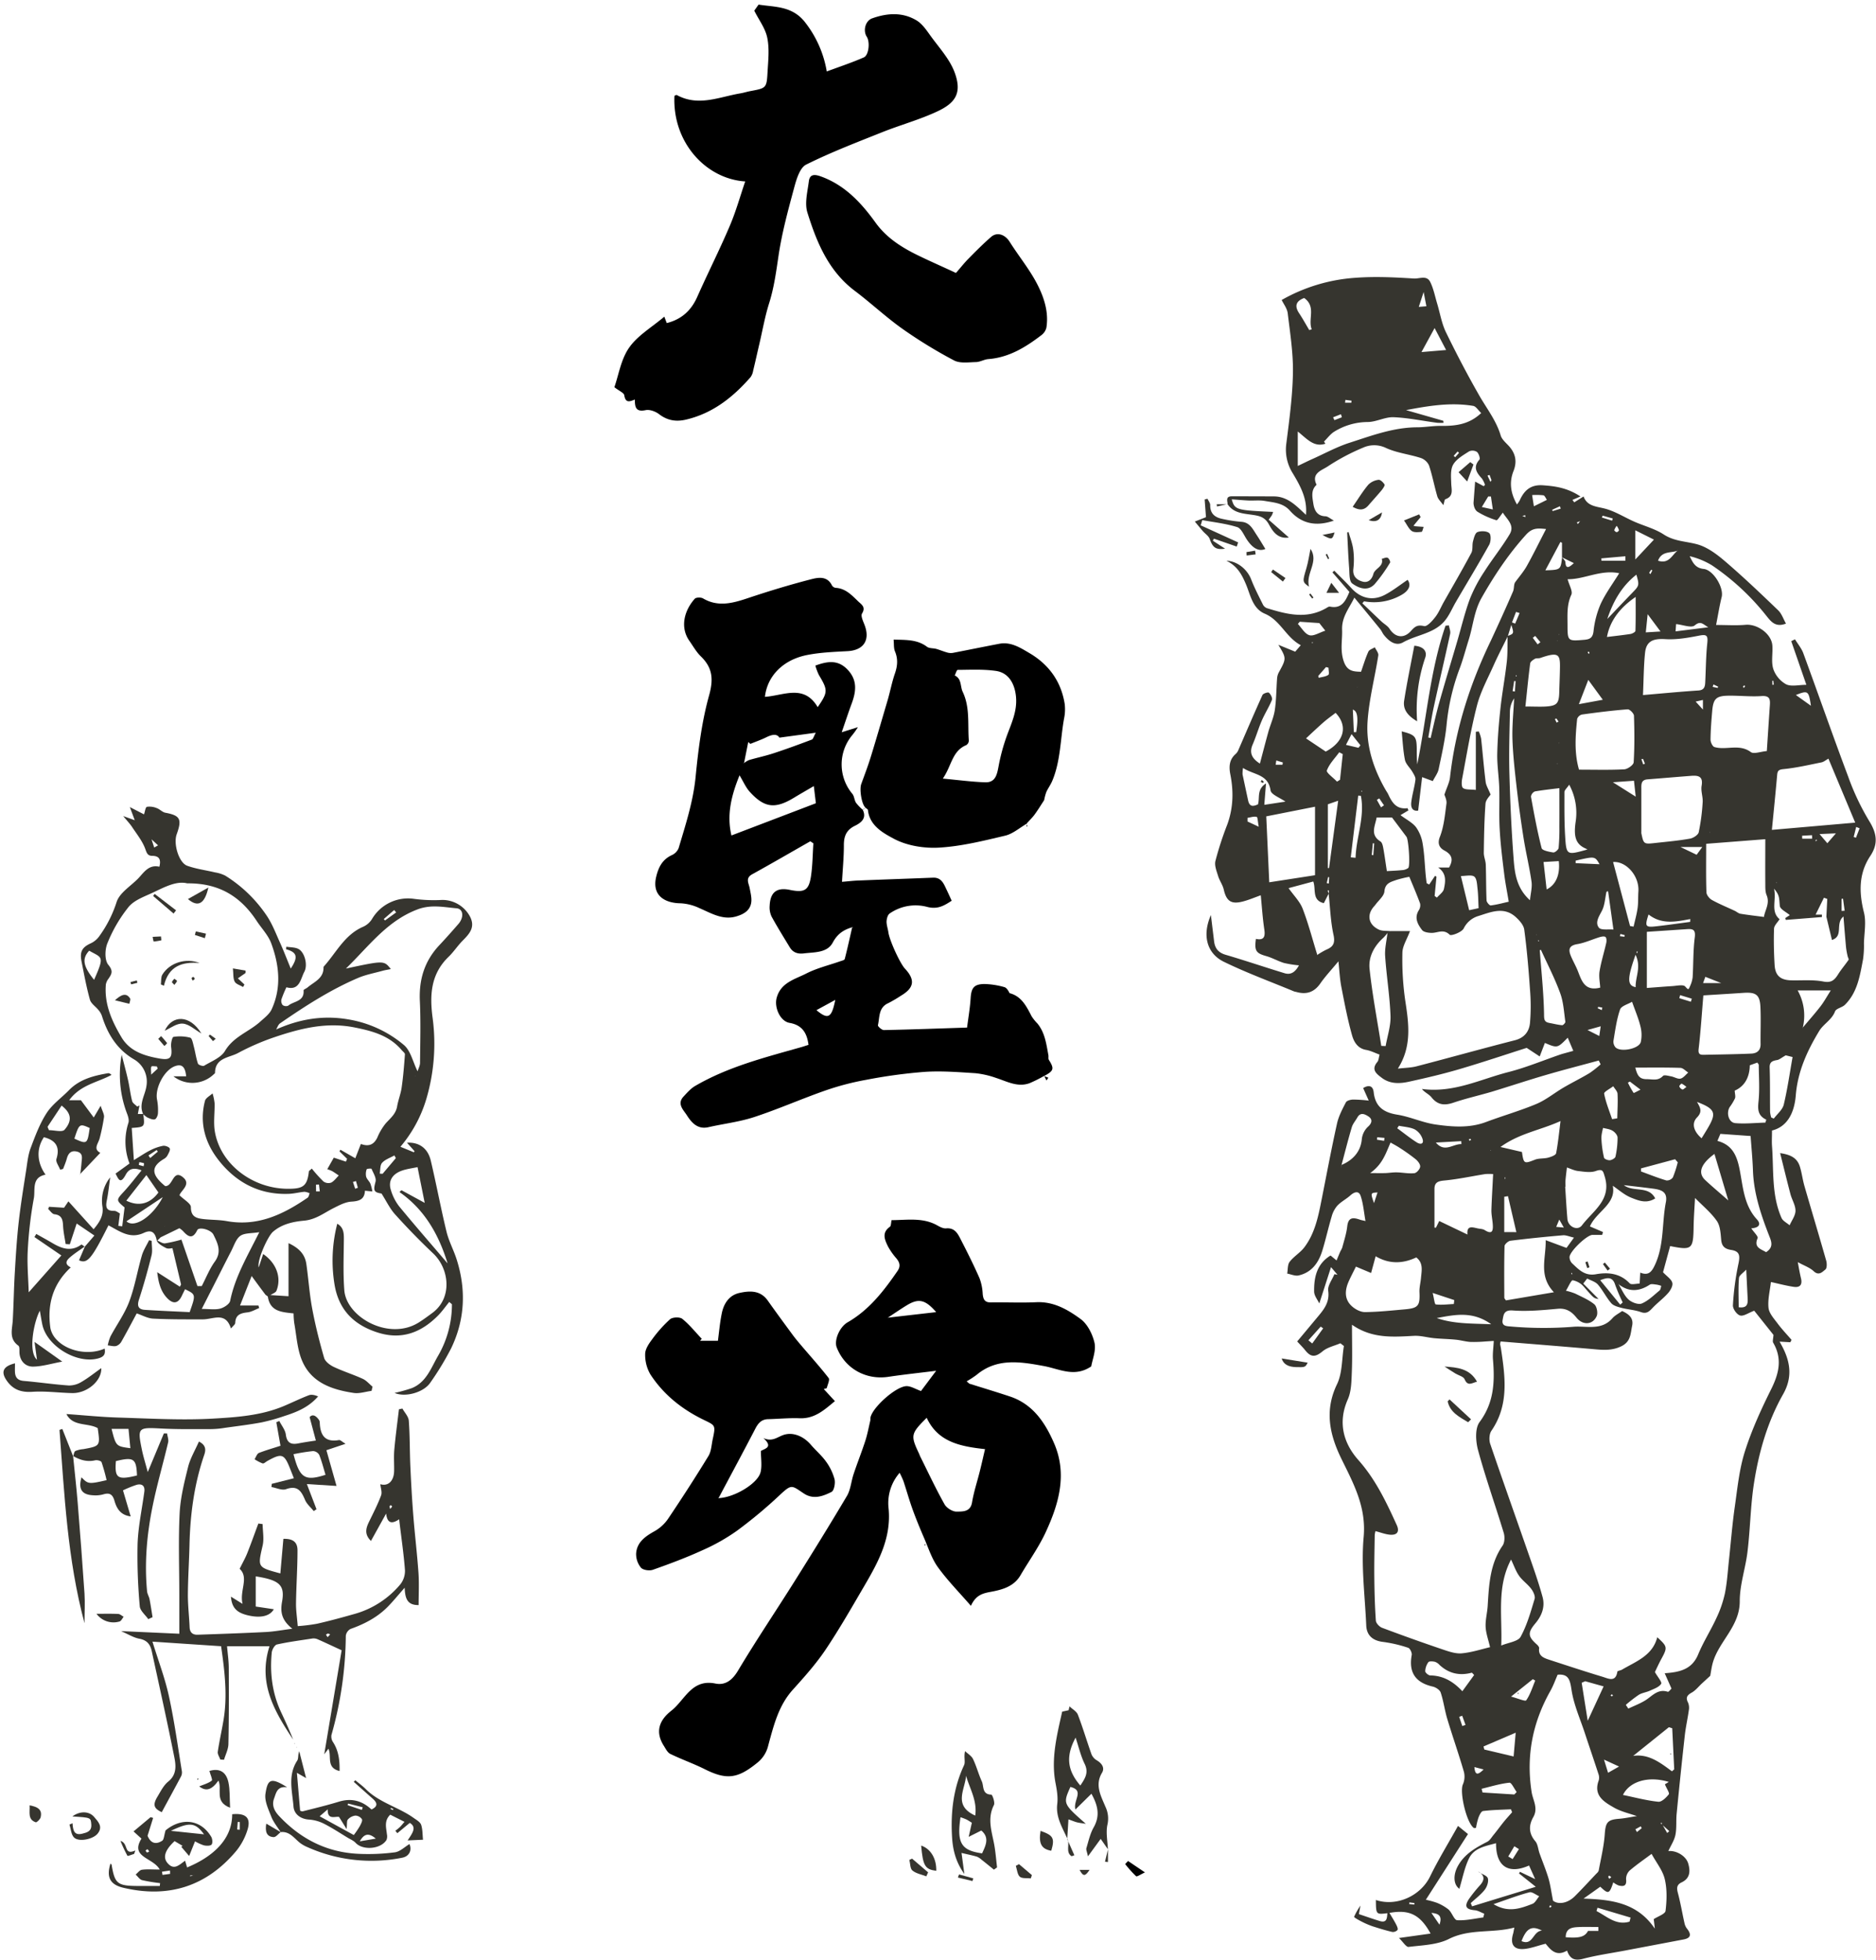 <svg id="Layer_1" data-name="Layer 1" xmlns="http://www.w3.org/2000/svg" viewBox="0 0 1009 1054"><defs><style>.cls-1{fill:#36352f;}</style></defs><title>twArtboard 1</title><path class="cls-1" d="M795.41,1006.56c1.7,1.1,4.44,1.91,4.83,3.36.48,1.81-.45,4.54-1.71,6.14-2.11,2.69-5,4.8-7.49,7.16l.72,1.72,34.25-10.5-9-7.17.49-.88,8.18,3.92L822.4,1003c-10.12,4.49-17.8,1.57-17.77-12-5.66,1.6-11.75,2.5-14.5,8.12-2.48,5.08-3.53,10.87-5.22,16.39-3.21-2.23-3.42-7.41-.83-12.17,3.55-6.52,9.58-9.9,15.85-13.12,1.34-.69,2.25-2.29,3.26-3.54,2-2.42,3.79-4.93,5.75-7.34,1.38-1.7,2.89-3.3,4.34-5l-.64-1.57c-5,.26-10,.32-15,.94-1,.13-2,2.3-2.51,3.7a37,37,0,0,0-1.27,5.37c-.77.06-1,.14-1.1.07-4-2.65-7.87-19.38-5.93-23.51a10.5,10.5,0,0,0,.5-6.81c-2.77-9.51-6.06-18.87-8.92-28.35-1.4-4.66-2-9.56-3.54-14.17-.46-1.41-2.61-2.84-4.22-3.2-9.4-2.14-13.07-7.64-11.36-17,.22-1.19-.92-3.56-1.9-3.87A71.83,71.83,0,0,0,744,882.8c-5.48-.62-8.93-3.34-9.17-8.84-.69-15.87-2.81-31.9-1.39-47.59,1.47-16.2-5.47-28.76-12-42.09-6.29-12.89-9.19-25.8-2.35-40,2.92-6,2.58-13.69,3.72-20.6l-1.9-1.47c-3.23,1.4-7,2.18-9.56,4.33-3.8,3.14-6.23,3.39-9.38-.6-1-1.29-2.2-2.44-4.28-4.71,3.37-4,7-8.38,10.58-12.67s7-8.16,6.1-14.61c-.38-2.75,2.13-5.9,3.33-8.88l1.65.29-3.47-4.08-6.3,19.54c-.89-1.94-2.75-4.15-2.78-6.38-.12-7.69,1.43-14.91,8.84-19.41l3.22,2.66c.76-1.83,1.39-3.39,2.07-4.94a14.29,14.29,0,0,0,1-2c1-3.79,2.25-7.55,2.68-11.41.57-5.1,3.32-4.8,6.87-3.56.62.22,1.29.32,2.94.71-.86-4.79-1.19-9.35-2.61-13.53-1-2.89-3.41-2.16-5.54-.23s-5,3.37-7,5.51a14.79,14.79,0,0,0-3.06,5.89c-1.79,6-3.14,12.21-5,18.25-2,6.52-5.68,11.74-12.71,13.36-1.89.44-4.12-.61-6.19-1,.4-2.15.15-4.79,1.33-6.33,2.24-2.92,5.72-4.9,7.93-7.84,5.81-7.71,7.55-17,9.38-26.24,2.67-13.42,5.18-26.87,8.15-40.22.88-4,2.87-7.74,4.76-11.38.49-1,2.51-1.5,3.85-1.55a80.13,80.13,0,0,1,8.46.56l-3-6.74c3-1.81,5.27-1.32,5.67,2.25.85,7.76,5.3,10.87,12.69,12.06,7,1.13,13.65,4.3,20.64,5.29,9,1.28,18.19,2,27.13-1.36s18.24-6,27.06-9.7c5.22-2.2,9.77-6,14.72-8.88,4.58-2.68,9.35-5,13.91-7.75a55.3,55.3,0,0,0,5.9-4.66l-1-2.06c-9.59,2.61-19.22,5.08-28.76,7.87s-19.19,6-28.82,8.93c-6.82,2-13.8,3.57-20.54,5.85-4.82,1.64-8.51,1.33-11.86-2.87-1.38-1.73-3.78-2.65-5.12-4.48,17,2.27,31.45-5.25,46.47-9.08,9.52-2.43,18.67-6.26,28-9.46.47-.16,1-.3,1.43-.44L846.2,565l-3-7.08c-5.54,5.66-5.54,5.66-12.29,2.82L828.12,568l-7-4.61c-11.49,3.66-23.88,7.83-36.41,11.51-8.89,2.61-17.94,4.72-27,6.7-4.91,1.07-10,1.25-14.38-2-3-2.24-6.06-4.45-2.49-8.69.67-.8.68-2.17,1.16-3.9-2.41-.86-4.79-2.11-7.3-2.54-4.55-.78-6.52-4.4-7.48-7.77-2.42-8.55-4.08-17.34-5.78-26.08-.78-4-1-8.16-1.57-13.76-3.85,4.66-7.09,8.08-9.74,11.9-3.35,4.82-7.58,6.1-13,4.54a9.23,9.23,0,0,1-1-.21c-12.67-5.27-25.62-10-37.92-16-9.33-4.58-11.62-14.5-6.93-25.1.62,5.11,1.17,9.61,1.72,14.12.46,3.79,2.28,6.08,6.18,7.23,10.63,3.12,21.13,6.7,31.74,9.92,3.86,1.17,6.11-1.27,7.79-4.36.42-.28.84-.56.25-.16l-.11.3a59.91,59.91,0,0,1-8.26-1.29c-3.26-1-6.28-2.78-9.55-3.7-5.47-1.54-6.44-2.8-5.55-9.25,4.29.91,5.11-1.14,4.51-5.09-.9-6-1.28-12-1.9-18.36-3.17,1.12-6.31,2.48-9.58,3.33-6.37,1.66-8.9-.18-10.34-6.46-.57-2.48-2.24-4.69-3-7.15-.81-2.66-2.07-5.7-1.47-8.16A173,173,0,0,1,660,443.54c3.34-9,3.55-18,1.72-27.24-.8-4.06-.58-7.88,2.83-10.89a5.66,5.66,0,0,0,1.4-1.91c4.34-10,8.58-19.94,13.06-29.82.38-.84,3-1.67,3.45-1.25,1,.84,2,2.87,1.66,3.84-1.54,3.83-3.82,7.35-5.46,11.15-1.83,4.23-3.1,8.7-4.94,12.92-2,4.66-.16,7.6,3.91,10.21,1.54-5.81,3-11.47,4.55-17.09,1.1-3.91,2.88-7.69,3.47-11.67.83-5.58.8-11.29,1.22-16.94a8.22,8.22,0,0,1,.89-3.25c4.18-7.63,4.2-7.62-.2-14.92l9.06,3.7,3-3.49c-8-4.21-10.88-13.35-19.37-16.94-6.62-2.8-7.71-10.15-10.15-15.89-2.24-5.27-4.69-9.78-10.47-12.56,5.87.14,11.26,4.69,13.3,10,1.78,4.61,4.08,9,6.28,13.46a4.07,4.07,0,0,0,2.13,2c10.89,3.38,21.8,6.23,32.59-.38a2.24,2.24,0,0,1,1.39-.44c6.28,1.32,8.42-3,10.44-7.9l-9.12-10.5,1-.92c3,3.09,6.19,6.08,9.09,9.29,5,5.54,11.42,7.18,18.08,3.72,4.31-2.24,8.17-5.34,12.27-8.08,1.88,2.55,1.09,5.51-3,7.94a29.56,29.56,0,0,1-20.42,3.6l-.94,1.06c3.42,3.26,6.82,6.54,10.27,9.78,1.42,1.34,3.32,2.33,4.34,3.91,3,4.7,7.69,5.55,11.61,1.14,2.16-2.43,3.52-3.36,7-2.56,1.59.37,4.42-2.77,6-4.83,1.89-2.41,3.06-5.38,4.58-8.09,5-8.79,10.06-17.51,14.82-26.4.93-1.73.37-4.19.9-6.21.49-1.84,1.13-4.54,2.42-5,1.87-.74,5.12-.62,6.38.59,1,1,.85,4.54-.09,6.23-5.79,10.4-12,20.6-18,30.87-2,3.48-3.6,7.41-6.22,10.38-5.78,6.54-14.87,7.14-22.11,11.21-3.93,2.21-7.6-.61-10.25-3.92-.8-1-1.28-2.27-2.08-3.26-4.49-5.53-9-11-13.86-16.88-2.79,5.77-6.85,10.37-6.59,17.31.2,5.41-1.07,10.53.67,16.28s4.83,6.2,9.52,6.27c1.31-3.71,2.38-7.37,3.94-10.81.49-1.08,2.28-1.58,3.47-2.35.66,1.47,2.08,3,1.87,4.38-1.85,11.9-5,23.69-5.78,35.64-.85,13,3.21,25.48,9.85,36.88.42.72.92,1.39,1.27,2.14,2,4.34,4.35,8.28,10.41,7.47l.44,1.2-4.25,2.54c3.19,2.4,6.44,4,8.41,6.57a21,21,0,0,1,3.54,9c.91,5.38,1.08,10.88,1.58,16.33.14,1.56.35,3.12.53,4.68l1.38.74,3.13-4.68.79.46-1,10.36,1.24.88c1.3-1.54,3.38-2.9,3.75-4.64.86-4,1.55-8.36-3.1-11.54h5.88c2.17-3.85,2-6.72-2.54-9.15-2.31-1.24-4-3.38-2.39-7.37,2.17-5.56,2.71-11.81,3.52-17.83.26-1.9-.88-4-1.09-4.87,1.21-3.65,2.66-6.39,3-9.26,2.91-25.91,10.75-50.29,22.06-73.68C806,335.5,810,326.76,813.77,318c.71-1.64.3-3.76,1.19-5,2.1-2.89,4.51-5.61,6.24-8.71,3.57-6.38,6.78-13,10.35-19.86-4.52-.43-7.34-.74-10.8,3.08-9.4,10.4-17,21.79-23.88,33.91-4.06,7.16-4.57,15.1-6.94,22.61-1.68,5.31-3.07,10.73-5.06,15.93A117.22,117.22,0,0,0,778,390.13c-.81,7.89-2.6,15.7-4.25,23.49-.45,2.14-2,4.06-3.12,6.34l-5.75-2.13-2.13,18c-3.28.48-4-2-3.71-4.46.48-4.09,1.75-8.08,2.25-12.17.16-1.33-.89-2.91-1.65-4.22-1.27-2.2-3.51-4.12-4-6.43-1-5-1.21-10.13-1.75-15.32,7.21,1.83,8,2.71,8.11,9.19,0,2.82,0,5.65.27,8.5,5.06-24.86,6.9-50.36,15.2-74.5l1.81-.19c.25,1.54,1,3.17.67,4.59-2.83,13-5.9,26-8.75,39.09-1.2,5.49-2,11.06-3,16.6l1.26.28c1.47-6.14,2.76-12.33,4.46-18.41,3.15-11.24,6.56-22.4,9.85-33.6,2.24-7.64,4.07-15.43,6.84-22.88a79.85,79.85,0,0,1,7.81-14.7c4.33-6.8,9.46-13.11,13.57-20,2.85-4.81-1.51-8-3.69-11.57-1.37,1.65-2.86,4.26-3.47,4.07a43.57,43.57,0,0,1-10.11-4.52c-1.5-.94-2.16-3.2-2.19-4.81l.86-11.44,4.64,2.49.66-.76a13,13,0,0,0-1.62-3.33c-2.86-3.13-5-6.09-1.37-10.21.53-.6-.34-3.28-1.31-4.12a4.46,4.46,0,0,0-4.2-.34c-3.13,2-6.82,4.09-8.59,7.12-1.57,2.68-1.16,6.7-1.06,10.11s1.45,6.91-3.16,8.53c-.47.16-.53,1.47-1.09,3.18-1.37-1.94-2.78-3.18-3.23-4.7-1.62-5.53-2.66-11.25-4.49-16.71a7.66,7.66,0,0,0-4.54-4c-6.24-2-13-2.7-18.86-5.47a14.49,14.49,0,0,0-11.91-.09A114.38,114.38,0,0,0,713.78,251c-3.22,2-8.62,3.65-5.66,9.66-3.17,2.86-2.28,6.62-1.77,10s1.84,6.75,6.47,6.92c1.37,0,2.7,1.32,4.6,2.32-9.74,3.41-17.54,1.59-23.66-5.36-3.65-4.14-8.7-4.36-13.47-5.2-2.9-.51-6-.1-8.92-.24s-5.91-.42-8.9-.64c1.66,5.68,2.28,5.87,22.28,6.77a13,13,0,0,1-.64,1.7c-.31.57-.74,1.08-1.74,2.51L693.21,289c-5.91.9-8.63-3.23-10.7-7s-4.67-4.53-8.2-5.09c-5.16-.82-10.76-.78-14.13-5.92l.14.13c-.22-1.91-1.16-4.27,2.18-4.28q11.37,0,22.75.06c7.51.06,12.15,5.31,17.16,9.91.8-8.68-3-15.51-7.16-22.44a23.8,23.8,0,0,1-3.45-15.57c1.61-12.7,3.37-25.47,3.6-38.24.19-10.69-1.52-21.44-2.8-32.11-.32-2.63-2.27-5.07-3.25-7.16a92.73,92.73,0,0,1,39.18-11.9c10.77-.83,21.24-.31,31.86.35,3.16.2,7-1.92,8.86,1.88,1.78,3.59,2.54,7.68,3.71,11.57,1.56,5.17,2.42,10.68,4.75,15.47C783.43,190.41,789.5,202,796,213.31c4,6.83,8.83,13.06,11.14,20.82.66,2.2,2.89,4,4.54,5.83,3.54,4,4.33,8.3,2.35,13.31-2.38,6-1.6,11.86,1.86,17.94a15.33,15.33,0,0,0,1.47-2.13c2.41-5.43,5.91-8.63,12.5-8.16s13,1.3,20.19,6l-4.33,1.86,1,1.29,5-3.14c2,5.47,7.15,5.32,11.91,6.65,5.35,1.5,10.23,4.62,15.37,6.89s11.08,3.79,15.83,6.89c5.66,3.7,11.88,3.65,17.89,5.26,5.5,1.47,10.68,5.38,15.15,9.21,9.82,8.41,19.19,17.35,28.52,26.31,1.88,1.8,2.77,4.64,4.19,7.14-5.78,2.24-8.17-1.27-10.65-4.32a130.15,130.15,0,0,0-29.14-27,41.32,41.32,0,0,0-12-4.92c1.68,3.39,2.92,6.37,7.56,6.86,5.11.54,10.91,10,9.64,15.12-1.11,4.45-1.83,9-3,15,5.68,0,10.81.36,15.88-.09,6.23-.56,13.86,4.81,14.37,11,.35,4.24-.71,8.79.5,12.69a15.08,15.08,0,0,0,6.88,8.28c2.81,1.4,6.87.3,10.93.3l-8.13-23.48,2-1c1.52,2.49,3.49,4.81,4.48,7.49,8.15,22.18,15.92,44.5,24.24,66.61a132.17,132.17,0,0,0,11.17,23.55c4.13,6.61,5,12.26.65,18.8-6.33,9.51-6.14,19.64-3.44,30.44,1.3,5.19.15,11,0,16.54a52.38,52.38,0,0,1-.5,8.71c-1.68,8.75-3,17.75-9.78,24.41-1.51,1.47-4.66,1.92-5.27,3.51-1.74,4.59-6.19,6.69-8.55,10.58-6.48,10.7-11.54,21.77-12.57,34.59-.72,8.92-4.25,16.76-12.79,18.88,0,3.36-.16,5.81,0,8.24,1,13-.34,26.38,5.13,38.77.72,1.63,2.86,2.64,4.35,3.94,1.13-2.6,3.14-5.2,3.16-7.81,0-3-1.9-5.89-2.7-8.9-1.88-7.11-3.6-14.27-5.56-22.09,5.11.75,9,2.27,10.56,7.07,1.1,3.45,1.5,7.11,2.51,10.6,3.86,13.4,7.9,26.74,11.71,40.15.43,1.5.43,4.1-.46,4.78-1.58,1.21-3.44,3.52-6.26.9-2.13-2-5.16-3-8.57-4.89.54,2.8,1,5.68,1.68,8.48.9,3.53-.34,5.34-3.92,4.8-4-.6-8-1.67-12.21-2.59-.53,4.77-1.76,9.42-1.29,13.89.31,2.92,2.89,5.73,4.82,8.32,2.32,3.11,5,5.94,7.57,8.89l-.66,1.29-5.77-.34c.67,1.24,1.26,2.28,1.8,3.36,4.14,8.27,5,16.2.12,24.87-8.42,14.82-13.08,31.14-15.69,47.87-1.89,12.13-2,24.53-3.48,36.75-1.06,9-4.21,17.86-4.18,26.78,0,13.61-11.31,21.5-14.55,33.21-.61,2.22-.89,4.53-1.33,6.85l-4.45,4.08c-1.81,1.67-3.4,3.76-5.49,4.93-2.57,1.43-3.37,2.74-1.94,5.48a7.35,7.35,0,0,1,.35,4.13c-.63,4.52-1.66,9-2.16,13.53q-2.34,21-4.37,42c-.37,3.78.08,7.68-.66,11.37-.59,2.94-2.42,5.63-3.82,8.68,4.51-.39,9.53,2.74,10.69,6.66,1.21,4.1,1.08,8-3.54,10.19-2.68,1.26-2.71,3.08-2,5.71,1.4,5.27,2.31,10.66,3.5,16a7.4,7.4,0,0,0,1.27,3c2.71,3.34,2.18,5.27-1.85,6l-31.68,6c-7.47,1.41-15,2.47-22.37,4.4-4.47,1.17-6.94,0-8.49-4.43-5.94,3.48-8.94-.6-11.52-3.7-4.11,1-7.76,2.48-11.51,2.82-5.64.52-7.67-2.56-6-8.15.23-.78.33-1.6.68-3.37-11.84,3.2-23.86.44-35.22,6.15-6.35,3.19-14.32,3.35-21.64,4.26-1.3.16-3-2.66-5.18-4.79l17-2.38c-5.55-10.12-11.41-13.08-22.13-11.11,1.33,2.27,2.54,4.17,3.57,6.17.49.94,1.14,2.35.77,3a3.29,3.29,0,0,1-2.92,1.05c-3.53-.83-7-1.9-10.44-3a44.12,44.12,0,0,1-5.9-2.53c-1.5-.76-4.22-2.27-4.09-2.6a35.85,35.85,0,0,1,3.41-6h0l-.83,4.57c4.06,1.35,7.61,2.62,11.21,3.7,3.93,1.18,3.88-1.63,4.11-4.2-6.11.73-6.11.73-6.19-7.1,11.23,3.72,24.09-2.24,29.17-12.69,4.39-9,9.69-17.6,15-27.14l5.37,4.37-22.67,35.33a47.49,47.49,0,0,1,5.92,1.63,24.82,24.82,0,0,1,6.3,3.62c1.85,1.66,3,5.64,4.62,5.74,4.65.28,9.39-.89,14.09-1.49l.48-2c-1.69-.65-3.35-1.72-5.09-1.87-4.63-.42-5.74-2-3.22-5.9a78.47,78.47,0,0,1,6.23-7.75c2.29-2.68,2.36-5-.86-7Zm117-366,0-.87,0,.86,1.53.77.82-.07-.86.18ZM860.52,918.07l-.52.15.53-.34-.19.3v-.36ZM730.06,369.48l.13-.18-.31.12c-.47-.67-.94-1.35-1.45-2h-.17l.25-.16C729,368,729.57,368.76,730.06,369.48ZM850,280l.26-.12-.17.23-2,.77.58.85Zm44,701.08-.38-1.22-.44.52.92.59,2.59,4.55,1.14-1ZM902.44,296c-3.53,1.5-8.65,0-10.67,5.46,6.06,2,7.58-3.37,10.75-5.59l-.21-.15Zm-62.27,3.62c.62.9,1.73,1.78,1.78,2.71.19,3.47,1.72,3.13,4.53.42l-6.37-3.11V291.8l-.86-.38-8.09,15.22c8.25-.27,8.25-.27,9-7.08Zm30.51,391,.13-.26-.26.12c1.74,2.79,3,6.07,5.36,8.22,1.7,1.57,5.3,2.9,7.12,2.13,3.55-1.5,6.49-4.49,9.56-7,.59-.48.63-1.63.92-2.47a13.92,13.92,0,0,0-2.45-.67c-1.25-.12-2.85-.53-3.72,0-5.7,3.75-11.19,4.06-16.71-.14Zm99-138.2c3.17-3.78,6.45-7.46,9.47-11.36,1.86-2.39,3.31-5.09,5.52-8.54H966.87a27.61,27.61,0,0,1,2.75,20l-.09.7ZM721.61,626.29c6.06-2.53,10.16-7.15,10.8-13.48a10.78,10.78,0,0,1,3.65-7.29c1.89-1.85,2.24-3.79-.14-5.32-2-1.28-4.26-2.3-5.92.7-1,1.73-2.39,3.31-2.94,5.15-2,6.71-3.7,13.5-5.51,20.26l-.2,1.83Zm24.64-124.66a23.84,23.84,0,0,1-2.19,2.55c-5,4.45-8.12,10.35-7.45,16.7,1.48,13.88,4.13,27.63,6.3,41.44l2.35.1c.94-5.42,2.82-10.87,2.62-16.24-.4-10.75-2.17-21.43-2.89-32.18-.27-4.06.8-8.21,1.25-12.32l1.69-1.08h10.43c-1.68,4.52-4,8-4.08,11.51a154.35,154.35,0,0,0,1.48,25.53c1.92,12.54,3.77,24.84-3.93,36.91,3.85-.45,7.06-.46,10.07-1.24,17.63-4.58,35.17-9.5,52.83-14,5.18-1.31,7.7-4.73,8.16-9.23a106.81,106.81,0,0,0,0-18.17c-.74-10.73-1.65-21.46-3.08-32.11-.33-2.46-2.63-5-4.66-6.83-6.4-5.69-13.33-2.56-20-.48a12.86,12.86,0,0,0-7.92,6.73c-1.08,2-6.71,4.13-7.52,3.35-3.33-3.25-6.39-1-9.59-1-1.81,0-4.38-.36-5.29-1.56-2.28-3-4.27-6.43-1.79-10.51a5,5,0,0,0,.76-3.7c-1.85-5.07-4-10-5.8-14.38a62.36,62.36,0,0,0-7,1.7c-2.93,1.07-6,1.62-6.4,6.15-.22,2.54-3.17,4.83-4.89,7.25l-.73-.19.75.27c-4.81,4.62-4.14,10.34,1.85,13.19,1.87.89,4.3.6,6.47.87ZM714.62,480.5l-2.6,5.08c-6.56-1.52-4.1-7.43-5.68-11.64l-13.29,3.57c2.84,4,6.08,7.2,7.56,11,3.11,8.08,5.29,16.52,7.86,24.8l-.6.35V513l.52.49a39.9,39.9,0,0,1,5-2.91c3.81-1.58,4.78-3.64,3.82-8-1.57-7.19-1.8-14.68-2.59-22l.17-1.86-.73.1ZM811,342c-2.6,5.3-5.35,10.53-7.75,15.92-3.18,7.11-7,14.11-8.9,21.57-3.32,12.9-5.45,26.11-7.94,39.21-.32,1.66-.42,4.35.5,5,1.39,1,3.76.66,6.86,1V393.43l1.59-.17a19.28,19.28,0,0,1,1.26,3.86c.85,7.75,1.46,15.52,2.43,23.25.25,2,1.49,3.91,2.66,6.81-.47.8-2.58,2.8-2.74,4.94-.65,8.8-.79,17.63-.91,26.46,0,2.1,1,4.21,1.06,6.33.23,6.38.13,12.78.42,19.16,0,1,1.59,2.82,2.26,2.74,3.36-.41,6.65-1.33,9.67-2-.9-5.45-1.87-10.22-2.45-15-1-8.07-2-16.15-2.43-24.25-.42-7.34,0-14.73-.23-22.08-.19-6.07-1.2-12.14-1.07-18.2.17-8.16.85-16.34,1.73-24.46.9-8.36,2.48-16.65,3.41-25,.51-4.58.31-9.24.43-13.86,3.47-1.33,3.47-1.33,2-6Zm69.45,634.47c-4.14-1.49-8.6-2.44-12.36-4.6-5.42-3.1-11.26-6.54-8.19-14.71a5.68,5.68,0,0,0-.21-3.44c-2.37-7.31-4.88-14.58-7.28-21.88-2.52-7.67-5.93-15.22-7.14-23.09-.83-5.44-1.5-8.86-7.5-8.34-1.27,2.9-2.35,6-4,8.89-9.51,16.92-13,34.89-10,54.14.68,4.43,3.68,8.65.92,13.51-2.49,4.37-2.58,8.73,1.07,13,1.39,1.62,1.5,4.32,2.28,6.5,1.6,4.49,3.44,8.89,4.81,13.45,1,3.42,1.45,7,2.44,12,2.54,2.11,7.66,1.7,11.79-2.45,4-4,7.77-8.12,11.64-12.2a3.94,3.94,0,0,0,1.13-1.49c1.18-6.5,2.8-13,3.26-19.54.45-6.33,1.38-7.86,7.68-8.34,3.26-.25,6.49-1,9.72-1.46l-.06-.23Zm14-292.44c2.12,2.25,4.51,3.72,5,5.69.42,1.58-1,4.1-2.35,5.59-2.49,2.83-5.62,5.1-8.22,7.85-1.82,1.92-3.23,3.4-6.33,2.29-3.33-1.19-7-1.38-10.46-2.28-1.94-.51-4.28-1.12-5.49-2.51-2.67-3.08-4.49-6.9-7.16-10-1.36-1.57-3.82-2.2-5.78-3.26l-2.1,2.72,8.22,8.28c-2.74-.42-2.62-.53-7.86-6.52a10.64,10.64,0,0,0-6-3.53c-.88-.12-2.23,3.29-3.69,5.61a35.31,35.31,0,0,1,5,1.54c3.52,1.77,7.27,3.31,10.26,5.76,1.33,1.09,2,4.57,1.32,6.25-2.07,4.9-7.53,5.15-10.92.91-2.58-3.23-5.49-5.17-10.07-4.75-8,.73-16.21,1.51-24.22.91-4.8-.36-4.9,2.32-5.4,5-.65,3.41,2,3.44,4.48,3.63a204.57,204.57,0,0,0,33.36.15c7.27-.65,15.21,2.25,21.2-4.61,1.38-1.58,3.44-2.57,5.22-3.87,3.49,1.61,6.27,3.7,5.38,7.94s-.66,8.49-5.8,11-10.16,2-15.41,1.52c-16.54-1.45-33.09-2.75-49.52-4.1a9,9,0,0,0-.28,1.44c.14.82.35,1.62.47,2.44,2.27,15.16,4.4,30.24-5.14,44.12-1.19,1.73-1.35,5-.65,7.07,6.46,19,13.25,38,19.86,57,2.91,8.38,5.94,16.73,8.28,25.27,1.42,5.19-.27,10-3.92,14.3-4.27,5.07-3.82,7.13.87,11.3.57.51,1.3,1.38,1.22,2-.53,4,2.27,5.16,5.18,6.11,9.65,3.15,19.28,6.33,29,9.26,3,.91,7,3.13,7.89-2.78.07-.47,1.68-.6,2.46-1.06,7.57-4.47,16.45-7.51,19-17.44,5.51,5,5.56,5.49,2.21,11.64-1.4,2.57-2.6,5.26-3.48,7.07,1.49,2.65,3.92,5.4,3.36,6.32-1.1,1.78-3.8,2.68-6,3.68-1.93.9-4.21,1.14-6,2.23a75.65,75.65,0,0,0-7,5.42l1.34,2c3-1.41,6.11-2.6,8.93-4.29,3.84-2.3,6.8-6.55,12.3-4.75.51.17,1.58-1.37,2-1.71l-3.66-8.26c8.4-.56,14.71-2.2,18-10.11,2.76-6.7,6.74-12.88,9.78-19.48a61.25,61.25,0,0,0,4.6-13.31c1.21-6,1.56-12.21,2.23-18.34,1-9.39,1.74-18.82,3.08-28.17,1.43-10,2.4-20.22,5.42-29.77,3.65-11.52,8.75-22.67,14.15-33.52,4.2-8.45,6.12-16.36,1.1-25-.44-.75,0-2,.15-4.21l-10.36-13c-3.19,1.19-5.76,3.11-7.61,2.56s-4-3.68-3.84-5.56A147.24,147.24,0,0,1,935,679.51c1-4.59.59-6.78-3.91-7.48-3.13-.49-5-1.72-5.34-5.32s-.5-7.62-2.39-10.31c-3.17-4.53-7.64-8.16-11.7-12.31-.26,5.19-.67,10.29-.75,15.4-.19,12.21-.82,12.82-12.63,10.47ZM727.16,712.25c0,9.28.24,17.41-.09,25.52-.2,4.92-.23,10.26-2.16,14.61C719.4,764.81,722.59,776,730.6,785c9.29,10.47,15,22.58,20.62,34.91,1.63,3.54.3,5.56-3.62,5.23-2.53-.21-5-1.2-7.81-1.92a12.26,12.26,0,0,0-.4,2.16c-.11,7.53-.3,15.07-.22,22.6.08,7.79.28,15.6.83,23.37.1,1.39,1.91,3.3,3.35,3.84q16.2,6.09,32.59,11.64c3.31,1.12,6.94,2.39,10.29,2.09,5.33-.49,10.54-2.23,15.19-3.31-.9-3.93-2.21-7.4-2.38-10.94-.18-3.73.88-7.51,1.11-11.29.69-11.28,1.19-22.52,8-32.35,1.16-1.67,1.26-4.8.63-6.88-4.51-14.85-9.74-29.49-13.81-44.45-1.29-4.74-1.73-11.7.82-15.13,7.77-10.42,8.21-21.6,7.21-33.53-.27-3.16.24-6.38.42-10.08-.75,0-2.63.19-4.51.28a71.94,71.94,0,0,1-8,.26c-2.72-.17-5.39-1-8.11-1.23-3.77-.37-7.58-.42-11.35-.78s-7.29-1.44-10.89-1.27C749.32,718.81,738,719.82,727.16,712.25Zm128-52.85,7,3-.43,1.55H856.5c-3,0-12.53,9.11-12.33,12.07a5,5,0,0,0,1.27,3.1c3.58,3.34,6.79,7,12.79,6,6.63-1.2,13.1-.61,18.3,4.88.85.9,3.48.13,5.35.13l.32-5.91c4.51,1.86,6.24-.56,7.91-4.15,5-10.73,3.7-22.47,5.86-33.64,1.1-5.71-2.57-6.78-6.81-7.34-5-.66-10.11-1.22-15.79-1.9,5.26,4,13.28.11,16.88,7.14-4.73,3-9,1.16-12.82-.35s-6.92-4.4-10-6.44c2,9.81-8.78,13.78-12.28,21.81Zm102-165.22c-1.06,1.73-2.93,3.38-3,5.1-.23,6.51-.08,13,.31,19.56.35,5.76,3.19,8.11,9,8.24s11.63-.43,17.2.64c4.3.83,6-.78,7.93-3.83,1.7-2.73,3.84-5.18,5.65-7.84.23-.34-.35-1.21-.48-1.85a42.81,42.81,0,0,1-.86-4.62c-.51-5.41-.92-10.83-1.42-16.83-4.62,3.81.25,10.55-6.18,12.64l-3-12.52.48-9.56-1.79-.64-4.48,9.07h3.39l0,1.31-19.44,1.54-.26-1,2.43-1.57c-1.83-1.6-5.21-3.15-5.38-5-.41-4.44-.08-5.63-3.09-9.22,1.38,6.2-2,12.2,2.94,16.38Zm-4.12-48,44.78-3.89-14.4-34.39c-1.54.85-2.6,1.79-3.8,2-6.76,1.36-13.51,2.94-20.34,3.61-2.72.27-3.25.93-3.45,3.22-.83,9.27-1.74,18.51-2.83,29.42Zm-35.38,7.49c0,9.5-.15,17.77.14,26,0,1.47,1.57,3.43,2.94,4.2,4,2.21,8.22,3.92,12.35,5.86,1,.47,1.92,1.38,3,1.55,4.12.68,8.27,1.14,12.65,1.72.43-3.52,3.34-7.17,1.42-11.73-.79-1.88-.68-4.2-.7-6.32-.07-7.47,0-15,0-23.75Zm-34.92-5.94c1.27,6.16,1.28,6.2,7.59,5.5S902.8,452,909,450.89c1.76-.31,4.33-2,4.65-3.42a110.61,110.61,0,0,0,2.12-16.12c.21-2.93-1.06-6-.56-8.87.9-5.14-1.83-5.63-5.59-5.35-7.84.6-15.67,1.28-23.51,1.89-3.64.28-3.32,2.92-3.32,5.38q0,11.6,0,23.3Zm33.4,87.48c-.83,9.87-1.43,19.31-2.53,28.7-.33,2.8.6,3.25,2.77,3.21,8.51-.18,17-.28,25.54-.65,2.87-.12,5-1.5,5-5-.09-6.67.22-13.35-.08-20s-2.39-8.14-9.25-7.65c-7.38.5-14.76.93-21.44,1.36Zm-66.9-121.4c8.6,0,16.49.24,24.35-.18,1.83-.1,5-2.36,5.07-3.78.51-8.33.44-16.71.16-25,0-1.26-2.31-3.57-3.4-3.48-8.22.63-16.41,1.67-24.58,2.8a3.7,3.7,0,0,0-2.57,2.35c-.95,9.13-1.62,18.31,1,27.31Zm34.38-40.1c10.7-.91,20.29-1.84,29.89-2.47,3-.2,3.52-1.94,3.63-4.22.37-7.09.37-14.21,1.12-21.25.45-4.19-.41-4.81-4.47-4-5.93,1.16-12.09,2.23-18,1.87-6.61-.41-10.33,1-11,7.31-.74,7-.74,14.31-1.12,22.73ZM729.28,681c-1.33,2.72-2.81,5.49-4.06,8.35-2,4.71-2.09,9.42,1.94,13,1.83,1.65,4.64,3.12,7,3.1,7.1-.07,14.2-.84,21.29-1.46,7.4-.65,8.33-1.93,8-9.3-.1-2.53.61-5.08.83-7.62.35-3.94,1.34-8.07-2.55-11-7.57,3.55-14.79,3.51-21.84-.64l-2.45,9Zm-22-247.27-26.23,5.19,1.61,35.45,24.62-3.81Zm243-29.89c.53-8.11,1.06-16.36,1.63-24.6.22-3.18,0-5.28-4.39-5-5.94.42-12-.29-17.92-.2-6.57.1-8.12,1.66-8.69,8.2-.44,5.13-.86,10.28-.91,15.42,0,1.39,1.08,3.72,2.13,4,6.3,1.85,13.28-1.92,19.54,2.69,1.59,1.2,5.06-.22,8.64-.54Zm-174-177.6.12,1.08a25.83,25.83,0,0,1-3.36,0c-7.85-1-15.66-2.69-23.53-3-4.6-.18-9.28,2.57-13.93,2.58a34.42,34.42,0,0,0-17.82,5.1c-2.19,1.3-3.79,3.58-5.66,5.42l.77,1.13C706.68,240.62,703,236,698,232v18.52c3.28-1.56,5.32-2.58,7.4-3.52,6.79-3,13.39-6.68,20.43-8.94,11.86-3.81,23.64-8.28,36.41-8.32,4.18,0,8.37-.81,12.54-.76,7.81.09,15.25-.62,21.88-6.91-1.63-1.51-2.81-3.59-4.3-3.84-12-2-23.77-.09-36.12,2.27Zm26.74,405a31,31,0,0,0-4.16,0c-7.32,1.17-14.6,2.76-22,3.46-3.42.32-5.33,1-5.34,4.59v20.76h.81l1.75-3.57,15.19,7.27c-.51-5.09,2.67-3.9,5.55-3.29,1.26.27,2.7.26,3.72.91,4.13,2.62,4.56.2,4.34-3-.17-2.63-.8-5.25-.74-7.86.2-6.28.61-12.53.93-19.28ZM885.75,501v30.18c4.52-.32,9.09-.71,13.66-1,2.42-.13,5.94-1,7,.24,1.56,1.73,1.7,1.92,2.51-.06a16.19,16.19,0,0,0,1.46-4.88c.44-7.13.23-14.33,1.14-21.4.51-4-.71-4.74-4-4.53Zm-39.2,164.41c-2.46-.55-4.24-1.39-5.94-1.25-9.41.8-18.82,1.75-28.2,2.93-1.22.15-3.17,1.88-3.2,2.91-.25,9.24-.16,18.49-.12,27.74,0,.39.46.78.87,1.42l25.8-4.38c-8.44-8.91-4.18-18.26-4.42-28l11.2,4.17Zm41.66,331.4c-3.33,2.49-7.65,5.46-11.63,8.83a6.27,6.27,0,0,0-2,4.73c.45,3.72-1.39,4-4,3.36a11.61,11.61,0,0,1-2.88-1.67c-2.1,6.37-2.67,6.43-7,2.34l-9,6.39c15.47.52,29,2.36,38.35,16.17l-.59-5.14c2.24-1.48,6.15-2.74,6.35-4.45.68-5.61.87-11.58-.41-17-1.08-4.68-4.46-8.77-7.09-13.6Zm-17.27-688.6c-10-2.11-18.86,3.35-27.8,3.21.88,3.32,2.85,6.48,2,8.33-2.47,5.29-2.08,10.63-2.06,16,0,9,.07,9,9,8.24,3-.25,4.59-1.07,5-4.64a50.23,50.23,0,0,1,3.83-14.63c2.6-5.62,6.4-10.72,10-16.55ZM842,638.06h-.17c.39,5.79.7,11.59,1.2,17.38.36,4.13,5.43,6.53,7.83,3.36,5.86-7.77,16.09-13.7,12.24-26.2-.88-2.88-1-4.35-4.8-3-2.81,1-6.37.36-9.54,0-2-.22-4-1.24-6-1.89-.26,2.27-.56,4.53-.76,6.8C841.93,635.72,842,636.89,842,638.06ZM807.44,884.73c4-1.66,9-2.16,10.41-4.69,3.45-6.28,5.44-13.41,7.53-20.35.46-1.53-.72-4-1.84-5.47-1.89-2.51-4.65-4.37-6.46-6.92s-2.74-5.43-4.36-8.81C804.91,853.31,808.06,868.56,807.44,884.73Zm15.44-400.67c.37-3.82,1.28-7,.85-10-1.1-7.68-2.94-15.24-4.19-22.9q-2-12.58-3.51-25.25c-1.07-9.3-2.2-18.62-2.55-28-.28-7.46.55-15,.89-22.43a13.23,13.23,0,0,0-2.27,7c-.22,11.32-.58,22.65-.26,34,.42,15.26,1.13,30.53,2.29,45.75.59,7.58,1.66,15.4,8.75,21.78Zm127,189.18c4.42-2.83,2.7-6.13,1.43-9.39-4.32-11.15-8.07-22.42-8.49-34.55-.22-6.37-.86-12.73-1.26-18.52l-16.26-1.15-1.59,3.78c8,2.13,10.43,7.88,11.89,15.1,1.89,9.35,2.24,19.35,9.32,27.06,2.62,2.85.87,4.61-3,4.84,1.47,2.2,3.81,4.34,3.4,5.3-2.16,5,1.68,5.79,4.6,7.53ZM820.43,379.86c4.51,0,7.83.19,11.12,0,5.88-.42,6.94-1.7,7.09-7.74.08-3.33.23-6.65.31-10,.23-9.75.7-12.28-10.5-8.36-.92.32-2.11,0-2.92.46-1,.56-2.4,1.53-2.52,2.46C822,364.19,821.3,371.74,820.43,379.86Zm18.29,43.89c-4.23.53-8.76,1-13.21,1.77a3.61,3.61,0,0,0-2.09,2.79c1.68,9.27,3.39,18.56,5.73,27.68.33,1.28,4,2,6.26,2.34.87.13,2.78-1.47,2.89-2.43a110.25,110.25,0,0,0,.41-11.48C838.76,438,838.72,431.62,838.72,423.75Zm-92.8,44.61c2.54-.15,5.28-.23,8-.52a6.26,6.26,0,0,0,3.5-1.16c1.17-1.13.16-15.27-.93-16.74-2.57-3.46-5.17-6.9-7.82-10.43h-8.24c-.85,4.68-3.68,9.32,2.06,12.92.9.57,1.27,2.3,1.5,3.57.7,3.85,1.22,7.74,1.93,12.37Zm93.4,134.38c-11,5-22.06,6.53-32.29,13.94l11.55,2.69c.91,6.41,1.18,6.43,7,4.14,2.16-.85,4.77-.48,7.06-1.09,1.6-.42,4.1-1.32,4.32-2.4,1-5.24,1.53-10.63,2.36-17.27Zm110.18.83L950,602c-4.58-2.15-4.64-5.51-4.19-9.82.68-6.46.18-13,.13-19.58,0-.41-.46-.81-.76-1.3l-4.06,1.46c-.1,6.58-2.91,11.4-8.12,13.62.1,1.79.54,3.14.15,4.16a28.21,28.21,0,0,1-2.81,4.65c-2,3.18-.6,8.36,3,8.67,5.3.46,10.75-.14,16.16-.28ZM860.67,531c-.14-2.74-.83-5.87-.35-8.8.84-5.15,2.46-10.17,3.6-15.28.23-1,.2-2.6-.41-3.13s-2.13-.23-3.15.07c-4,1.22-7.93,3.07-12,3.75-4.59.76-4.9,3-3.44,6.46,1.15,2.73,2.66,5.31,3.74,8.06C850.72,527.42,852.39,533.11,860.67,531Zm-31.89-20.28-.63.12c.86,11.52,2.12,23,2.31,34.56,0,3.06.28,4.13,3,4.62,2.26.41,4.5,1,6.77,1.19.54,0,1.77-1.31,1.69-1.88-.75-5.18-1-10.58-2.8-15.42-2.91-8-6.84-15.52-10.34-23.24Zm49,27.89c-2.15,1.31-5.76,2.22-6.43,4.15-1.86,5.36-2.6,11.14-3.55,16.79a4.66,4.66,0,0,0,1.09,3.56c2.79,2.78,12.7.79,13.61-2.89a18.23,18.23,0,0,0-.19-8.36c-1-4.21-2.74-8.2-4.53-13.3Zm82.68,28.79c-2.38,1.34-3.44,2.34-4.65,2.54-2.51.43-4.15,1-4,4.19.27,7.89.13,15.79.22,23.68a16.39,16.39,0,0,0,.61,3l1.39.61c1.85-2.49,4.68-4.74,5.36-7.52,2-8.37,3.21-17,4.75-25.58Zm-83.75-69.53,1.91.34c.74-3.32,1.69-6.61,2.16-10,.41-2.91.21-5.9.42-8.84.6-8.51-6.66-16.45-13.6-15.9ZM736.93,630.72c3.41,0,5.75.06,8.09,0,2.08-.07,4.17-.44,6.25-.39,3.15.07,6.34.76,9.43.44,1.22-.12,3-2.15,3.13-3.48s-1.21-3-2.38-4a101.36,101.36,0,0,0-8.41-6c-1.7-1.13-3.52-2.08-5.14-3C745.26,620.31,743.58,626,736.93,630.72ZM878.39,944.07c8.23-1.25,14.53,3.57,20.86,8.29l1.22-1.07-1.07-22.1-1.79-.55ZM702.44,397l10.6,7.09c9.82-5.2,12.16-13.66,5.3-20.82-2.12,1.65-4.36,3.22-6.41,5C708.72,391.09,705.64,394,702.44,397ZM897.55,958.06c-11.14-3.42-21.18-.16-24.64,7,6.41,1.32,12.65,3,19,3.66,1.79.19,4.26-2.23,5.64-4,.53-.7-1.12-3-2.09-5.39ZM864.3,342.48c4.61-.57,8.64-1,12.62-1.61,1-.16,2.67-1.07,2.69-1.68.2-5.93.12-11.87.12-18.25C871.08,326.83,865.83,334,864.3,342.48ZM853.81,456.62c-6.13-2.28-7.59-6.27-6.36-14.73a31.78,31.78,0,0,0-3.46-20c-1.3,1.93-2.57,2.94-2.57,4,0,7.79-.1,15.6.37,23.38.63,10.55.83,10.54,11.1,7.72ZM668.55,412.9a17.75,17.75,0,0,0-.25,3.48c1,4.69,2,9.37,3,14,.82,3.79,3.07,3.06,5.3,2.09,1.08-3.73-.79-8,4.31-11.24L680,432.72,691.36,431c-3-2.15-7.71-3.79-8-6.07C682.06,416.17,674.55,416.75,668.55,412.9ZM792.86,900.57l-1.2-1.26c-6.64,1.8-12.46.47-17.45-4.19a5.91,5.91,0,0,0-2.44-1.65c-1.16-.25-3.06-.42-3.53.21a8.85,8.85,0,0,0-1.69,4.86c0,.77,1.74,2.26,2.71,2.27,6.84.09,12.26,3.13,17.26,8.49ZM929.55,645.41l-7.44-25c-7.61,5.6-9,10.35-4.86,14.17C920.87,637.94,924.67,641.13,929.55,645.41Zm-50-71.39c1.07,4.08,2.06,6.24,6.22,6.2,3.14,0,6,1.07,8.68-1.76.66-.7,2.93,0,4.42.26,1.7.32,3.5,1.54,5,1.2s2.78-2.11,4.15-3.25c-1.41-.88-2.8-2.49-4.23-2.53-7.89-.25-15.79-.14-24.21-.14Zm22.8,50.87-1.4-1.62-18.34,4.93v1.64c4.54,1.65,9,3.46,13.65,4.83a4,4,0,0,0,3.48-1.61,61.43,61.43,0,0,0,2.64-8.16Zm-99.07,398.87c7.94,4.81,14.51,2.33,20.92-.14,1.52-.59,2.46-2.69,3.66-4.09-1.78-.77-3.83-2.52-5.3-2.12-6.1,1.59-12.06,3.92-19.24,6.35ZM785.73,471l4.45,18.38,5.08-1.1c-.2-4-.19-7.22-.57-10.42-.27-2.32-.36-5.55-1.81-6.59S788.23,471,785.73,471Zm66.86,432.92-1.89.83,3.25,20.44,8.55-18.49Zm9.36-297.55.54-1.42c-.42,2.37-1.24,4.75-1.18,7.1a55.32,55.32,0,0,0,1.42,10.4c.15.69,2.1,1.45,3.14,1.35s2.81-1.06,3-1.91A47.2,47.2,0,0,0,870,611.64c0-1.29-1.48-3-2.73-3.71-1.53-.93-3.53-1.08-5.32-1.56Zm-47.86,338,1.12-12.78L797.9,939l.43,1.63ZM915.19,612c7.81-12.59,9.58-15-2.45-19.53,1.58,2.86,3.15,5.08,0,8.32S911,608.42,915.19,612Zm-201-179.57v34.3h.62l4.92-36.21ZM864.48,332.8c4.43-4.65,8.83-9.32,13.31-13.93,3.88-4,4-4.13,2.33-9.89C872.19,315.18,867.58,323.47,864.48,332.8ZM772.75,708.66c9.12,3.17,18.54,2.89,29.3,3.33C791.9,704.69,782.3,706.9,772.75,708.66Zm92.16-229.47-.86.22c-.77,3.48-.91,7.29-2.5,10.35s-3.76,6.23-1.59,9c1.16,1.46,5,.77,7.68,1,.22,0,.48-.32.13-.07Zm2.14,122.52,2.8-.44c.08-4.38.37-8.78.14-13.14-.07-1.41-1.5-2.74-2.31-4.11-1.72,1.36-5.08,3-4.89,4,.88,4.69,2.75,9.16,4.26,13.69ZM831.85,478.2c5.11-2.49,7.32-8.15,6.54-15.23l-8.2.49ZM726.5,460.94l2.59.25c.33-11.16,5.08-21.87,2.86-33.29l-1.43-.17Zm89.07,201.52-4.51-19.34-2,.32v19ZM701.45,160.22c-4.4,1.64-5.34,4.27-2.69,8.24,1.93,2.9,3.62,6,5.42,9l1.33-.4C703.33,171.6,708.06,164.93,701.45,160.22Zm95.42,801.53.52,2,17.08,1.06,1.26-1.33c-1.31-1.76-2.81-5.14-3.9-5C806.78,959,801.85,960.55,796.87,961.75Zm82.69-676.62V300.8l10-10.67ZM939.2,682.62c-1.54,1.7-3.76,3-3.89,4.51-.45,5.18-.17,10.42-.17,15.71,4.6.62,5-1.78,4.83-4.73-.24-4.6-.45-9.2-.76-15.49Zm-217-277.16-1.89-1c-2.34,3.22-5.33,6.2-6.66,9.79-.43,1.15,3.52,3.92,5.46,6l1.61-1Zm49.4-229.08-7.06,12.91,13.24-1.11ZM849.19,378.6l12.87-2.37-7.81-10.69ZM709.59,335l-10.53-.72-1,1.18c2,2.13,3.75,5.35,6.19,6.06,2.25.66,5.29-1.39,8.56-2.43ZM854.1,1038.17h5.58v-2.11c-3.35,0-6.7-.12-10,0-3.63.16-7.5.25-7.58,5.5C849.52,1042.19,852.44,1041.32,854.1,1038.17ZM752.36,605.27l-.86,1.34c3.47,2.54,6.82,5.25,10.43,7.56,2.31,1.48,4.25.8,3-2.28a9.18,9.18,0,0,0-4.12-4.72C758.27,606,755.21,605.85,752.36,605.27Zm124.08,427.91L877,1031l-17.79-5.3-.54,1.79C864.29,1030.34,869.21,1035.37,876.44,1033.18Zm-63.73-121c3.58.93,7.66,2.71,8.16,2,2.18-3.14,3.33-7,4.85-10.61l-1.29-.76Zm58.71-210.73,1.35-1.2a93.47,93.47,0,0,1-4-9.33c-1.45-4.72-4.31-4.06-8.1-2.61Zm15.24-209.78c-2.08,6.42-1.71,7,3.94,6.38,6.16-.67,12.3-1.59,18.44-2.39l.08-1.53c-7.72,1.45-15.46,3.1-22.46-2.48Zm-7,21.71c-4.55,12.88-4.49,16.44.07,17.38-.22-5.44,3.17-10.76-.06-17.4Zm-12.17-92.8,12.27,7.74-.93-8.55ZM781.94,701.11l.23-2.12-11.62-3.84c.76,2.91,1,6.1,1.7,6.18C775.42,701.71,778.7,701.26,781.94,701.11ZM918.8,337.26c-3-1.73-4.1-3.65-7.32-1-1.79,1.5-6.39-.35-10-.72l-.28,3.92ZM829.34,1038c-5.53-2.89-8.34-1.24-11,5.64C824.54,1046.36,824.38,1038.25,829.34,1038ZM893.1,339.52l-6.92-9.3-1,9.78ZM786,615.13l-.06-1.59-13.67.76C777,619.9,781.43,615,786,615.13Zm74.31-150.48c-2.51-4.33-2.51-4.33-12.86-1.93v1.36ZM825,272.2l7-3.45c-.62-.85-1.14-2.31-1.9-2.45a34.42,34.42,0,0,0-6.06-.12ZM965.9,373.67l8.1,5.78C972.79,371.32,972.44,371.1,965.9,373.67Zm-91.68-72.19v-2.41l-13,1.15.15,1.26Zm-150.31,99,6.73,1.57,1.06-1.34-4.77-6Zm191.66,54.91H903.83l8.7,4.18ZM801.89,266.93h-1.46L797,272.6l5.91,1.31ZM728.16,393.64h1.27c1.21-7.81.69-11.29-1.81-12.12Zm-16.5,320.54-1.33-.92-6.61,7.36,2.06,1.71ZM982.83,453.37l4.61-5.32-8.8.39ZM864.89,953.14l5.91-3.36-8.09-3.72Zm-53.68,45,2.35,1.41,3.38-5.38-2.46-1.53ZM916,528.56h9.76l-8.55-3.37ZM671,439.7v2l6,2.79c-.52-2.68-.52-5.14-1.12-5.29C674.47,438.82,672.7,439.47,671,439.7Zm38-76.26.28,1c1.75-.48,3.73-.62,5.15-1.58.62-.42.1-2.52.1-3.86l-1.35-.35ZM876.64,581.52l-1.08.56a47.21,47.21,0,0,0,3.07,5.53c.12.17,2.2-1,3.7-1.76ZM860.17,557l.77-5.21-7.11,2ZM763.09,165l4.09-.35L765.7,157Zm11.13,869.81c1.8-5.2-1-6-4.35-6.34Zm43.08-705.2-1.91-.61-2.16,5.62,1.69.68ZM740.9,641.12c-3.8.24-3.8.24-1.9,5.75ZM974.64,450.94l-.06-1.89-5.32.27.06,1.62Zm-71,84.1-.42,1.63,6.21,1.92.5-1.65Zm86.85-45.28,1.65-.1-.89-6.51-.76.15ZM786.49,928l1.73-.61-1.78-4.9-1.62.57Zm213.69-482.65-1.83-.75L997,450l1.23.4Zm-202.26,506L793,950.07c.39,4.81,2.09,4.09,4.92,1.31Zm-76.2-727-.49-1.64L717,224.36l.72,1.53ZM912,377.21l3.91,4.29v-5.17Zm-85-30.76,1.5-1.18-2.79-3.36-1.31,1Zm35-69.21-.45,1,5.51,1.7.36-1.17ZM689.77,411.16l.2-1.22-3.52-1.06-.33,2.28Zm53,22.91,1.61-1.08-2.55-3.73-1.29.8ZM841.1,660l-2.44-4.29L837,659.63Zm66-75.54a12.38,12.38,0,0,0-2.62-1.84c-.24-.09-1.39,1.17-1.27,1.49a3,3,0,0,0,1.68,1.67C905.31,585.91,906,585.1,907,584.46Zm-168-131-.71-.08-.6,6.32.84.09Zm100.33-180-.43-1.27-4.18,1.9.28.7Zm-95,339.91.23-1.57-3.92-.36-.14,1.32ZM879.6,983.52l.82,1.49c.85-.68,1.72-1.35,2.54-2.07a4.92,4.92,0,0,0-.51-1Zm-152.79-767,.12-1.08-3.31-.44-.17,1.51Zm86.74,155.1,1.24.17.36-5.56-.77-.06Zm58,130.53-.3,1.21,2.46.27.16-.84Zm-2-219.46a8.43,8.43,0,0,0-1.33,2.33c0,.31.82,1.06,1.29,1.08s1.28-.73,1.24-1.07a8.17,8.17,0,0,0-1.21-2.31Zm-84.8-39.22-.8-.72-2.09,2.33.81.73ZM921.59,368l-.45,1.29,2.71.58.24-.69Zm-208,106.81,1.1.23.21-3.39-.59-.09Zm146,66.53-.27.75,2.19,1,.3-1.34Zm-58.44-286-1.1.38,1.57,3.35.58-.87ZM760.67,1024l.1-.82-2.75-.33-.11.85Zm76.57-635.47,1-.56a17.94,17.94,0,0,0-1.13-1.65c-.06-.07-.54.2-.82.32Zm46.48,19.52-.92.11,1,2.81.91-.38Zm18,198.25c.85-.09.43,0,0,0,.42.24.82.47,0,0ZM887,308l.7.67,1-2-.64-.35Zm66.24,60.21.77-.1-.25-2.09h-.52Zm-162,244.65c-.14-.2-.28-.55-.41-.54a2.68,2.68,0,0,0-.84.29c.14.24.28.68.42.68a2.83,2.83,0,0,0,.77-.44Zm75.4,396.36-1.22-.82c-.15.26-.45.55-.41.76a3.74,3.74,0,0,0,.59,1Zm-12.46-658.9c-.06.24-.23.53-.15.69s.43.37.65.55c.07-.29.24-.6.16-.84s-.48-.28-.71-.4ZM820.42,278l-.08-1-1.57.4Zm7.16,228.15c0-.15.19-.33.14-.42s-.27-.18-.42-.26a1.59,1.59,0,0,0,0,.48c0,.05.18.11.28.17Zm6.91,518.58c-.28-.08-.66-.32-.83-.22s-.28.54-.41.83c.25.08.6.29.72.2a2.46,2.46,0,0,0,.52-.84ZM809.65,633.84V633h-.28v.82Zm35.78,50.51-.37.16.32.67a.48.48,0,0,0,.28-.14,6.74,6.74,0,0,0-.23-.7ZM977.29,451.73l-.26-.33a4.74,4.74,0,0,0-.61.52s.12.26.2.39ZM866.71,912l.84-.26A2.68,2.68,0,0,0,867,911c-.09-.06-.5.22-.65.42S866.58,911.79,866.71,912Zm71.22-542.13.73-1c-.2-.1-.45-.34-.58-.29a1.3,1.3,0,0,0-.61.58c-.06.12.22.38.46.72ZM815.57,363c-.1.09-.24.15-.27.26a1.46,1.46,0,0,0,0,.46c.15-.1.35-.17.43-.3S815.63,363.19,815.57,363Zm65.24,148.75-.29-.35a4.48,4.48,0,0,0-.34.76c0,.09.17.23.27.35ZM706.12,345.6c0-.11-.08-.3-.13-.3a1.36,1.36,0,0,0-.43.09c0,.11.08.33.13.33A1.53,1.53,0,0,0,706.12,345.6ZM838.58,341h-.23l.08.31Zm-37,277.51.32.17v-.26Zm36.64-219,.25.15v-.25Zm117,75.07.32.19v-.35ZM837.68,344.43l-.22-.14v.24Zm-.2,66.29.19-.29h-.3Zm82,37,.16-.24h-.25ZM826.32,502.5l.24.16v-.27Zm-93.91-76.82c.1-.08.26-.16.27-.25s-.14-.19-.22-.29c-.1.08-.26.16-.27.25s.13.19.22.29Z"/><path d="M458.65,498.47c-4.71,1.3-8.16,3.47-10.75,8.3-3,5.62-9.83,5.12-15.54,5.83-3.24.4-5.84-.42-7.57-3.26-3.34-5.5-6.76-11-9.83-16.61a11.54,11.54,0,0,1-1-5.73c.33-7.33,3.82-10,10.85-8.55,7.84,1.61,10.23.3,11.38-7.39.86-5.81.89-11.74,1.28-17.62l-1.63-1.13c-10.45,5.94-20.86,12-31.36,17.79-3.7,2.06-1.75,4.85-1.28,7.37.82,4.37,2.23,8.8-1.6,12.45a13.17,13.17,0,0,1-4.36,2.38c-7.91,3-14.39-1.18-21.21-4.11a26.81,26.81,0,0,0-9.93-2.53c-8.18-.08-15.71-3.88-13.14-14.39,1.26-5.18,3.38-9.2,8.41-11.53A7,7,0,0,0,365,456c3.74-12.58,7.82-25,9.13-38.29,1.45-14.74,3.3-29.65,7.26-43.85,2.46-8.82,1.82-14.89-4.48-21-2.45-2.39-4.18-5.54-6.18-8.38-5-7.14-2.81-16.12,2.93-22.54.72-.81,3.35-.86,4.47-.2,8,4.7,15.8,2.62,23.87-.07,11.25-3.76,22.63-7.23,34.11-10.19,3.86-1,8.8-2,11.38,3.32a2.78,2.78,0,0,0,2,1.26c5.36.32,8.67,4,12.15,7.33,1.74,1.67,4.14,3,2,6.48-.87,1.47.87,4.61,1.64,6.92,2.61,7.8-1.11,12.86-9.44,13.31-7.26.39-14.62.67-21.73,2.07-13,2.56-21.46,11.35-22.69,22.49,10-.66,21-7,28.37,5.54,5.56-8.07,5.54-9.11.66-17.27a30.56,30.56,0,0,1-1.91-5.07c6.54-2.39,12.13-3.23,17.26,2.11,5.51,5.73,4.67,11.89,2.22,18.46-1.7,4.57-3.21,9.21-5.31,15.27l8.71-2.73a43.48,43.48,0,0,1-2.88,4.09,24.57,24.57,0,0,0-.13,31.72c1.07,1.27,1.07,3.4,2,4.85a25.36,25.36,0,0,0,3.64,3.77l-.1-.14c2.44,4.7-.9,7.15-4.14,8.73-4.78,2.33-6,5.84-5.94,10.74,0,6.23-.63,12.47-1,19.39,3.31-.27,5.88-.58,8.46-.69,13.5-.54,27-1,40.49-1.54,4.57-.18,5.8,3.33,7.33,6.53.87,1.82,1.7,3.66,2.71,5.87-3.8,2.43-7.28,4.78-13,3.36a24.38,24.38,0,0,0-20.39,3.52c-1.07.76-1.6,2.86-1.64,4.37,0,1.94.74,3.88,1,5.85.65,4.33,6.21,16.55,8.92,19.44,5.6,6,4.94,10.31-2.17,14.51a70.27,70.27,0,0,1-6.82,4c-5.35,2.38-4.58,7.58-5.57,11.88-.14.63,2.11,2.63,3.22,2.6,14.63-.29,29.26-.84,44.72-1.34.63-5,1.57-10.32,1.91-15.66.36-5.68,1.75-7.71,7.51-7.76a43.23,43.23,0,0,1,10.59,1.65c1.23.31,2.16,1.86,2.85,3.26,6.46,1.66,9.1,7.13,11.91,12.52a26.34,26.34,0,0,0,3.15,3.89c4,4.94,4.72,11,5.82,16.91.16.85-.15,1.91.26,2.57,3,4.76,2.7,5.86-2.62,8.71l.07-.1a71,71,0,0,1-7.89,3.93c-6.46,2.31-12.14-1-18-2.86a48,48,0,0,0-11-2.52c-9.09-.58-18.25-1.32-27.31-.73a278.25,278.25,0,0,0-31.4,4.26,145,145,0,0,0-21.9,5.71c-12.91,4.5-25.45,10.06-38.43,14.33-8,2.62-16.44,3.58-24.65,5.45-5.93,1.35-9.14-2.61-11.65-6.52-1.72-2.69-5.38-6-1.76-9.9,1.94-2.09,3.9-4.36,6.3-5.76,17.78-10.35,37.57-15.33,57.13-20.88,1.25-.36,2.48-.79,3.83-1.21-.83-6.41-3.4-10.63-10.17-11.81-5.1-.88-8.26-8.25-7-13.29,2.19-8.44,9.87-10.12,16-13.27,5.67-2.89,12-4.39,18.11-6.53.91-.32,2.39-.64,2.54-1.23,1.47-5.65,2.71-11.36,4-17l.24.18Zm-58.72-88a12.63,12.63,0,0,1,2.89-1.81c4.43-1.31,9-2.26,13.36-3.7,6.88-2.26,13.69-4.76,20.46-7.32.7-.27,1-1.65,2.12-3.69l-19.57,2.65c-1.26-2.16-3.88-1.74-6.9-.26-2.81,1.38-5.79,2.42-8.7,3.61l-1.15-1q-1.15,5.73-2.28,11.43l-.3-.18Zm-6.52,38.72,45.41-17.32-1.11-9.23c-4.07,2.39-7.37,4.26-10.61,6.23-10.15,6.17-15.92,5.56-23.82-3.12-2.19-2.41-3.52-5.61-5.52-8.89-4.38,10.75-7,21.14-4.36,32.32Zm45.72,93.92c6.27,5.27,8.18,4.2,10.12-5.51Z"/><path d="M586.92,734.64c-9,6.12-17.08,1.36-25.52-.19-12.33-2.26-25.1-4.52-36.14,4.75a49.83,49.83,0,0,1-5.35,3.47l1.39,1.24c7.28,2.29,14.6,4.49,21.85,6.9,12.36,4.1,18.93,14,23.75,25.08,7.28,16.68,2.58,32.74-4.56,48.1-3.73,8-9,15.31-13.5,23-3.61,6.15-10,7.77-16.08,8.89-4.39.81-7.93,1.78-10.56,7.5-6.35-7.31-12.6-13.65-17.76-20.78-3.3-4.56-5.07-10.26-7.35-15.52s-4.37-10.34-6.28-15.61c-1.8-5-3.21-10.07-4.87-15.09a49.75,49.75,0,0,0-2.08-4.52,24.82,24.82,0,0,0-5.93,19.2c1.5,15.77-5.44,28.57-12.88,41.31C458.24,864,451.52,875.79,444,887c-5.14,7.63-11.36,14.59-17.55,21.45-7.76,8.58-10.34,19.36-13.23,29.92A16.75,16.75,0,0,1,407,948c-10.16,8.19-16.12,9.14-27.91,3.23-6-3-12.48-5.27-18.56-8.23-1.53-.74-2.51-2.81-3.52-4.4-4.79-7.57-2.39-13.78,4.06-18.83,7.31-5.72,10.88-17.22,23.69-14.61,5.33,1.08,9.11-1.77,12.22-7,9.76-16.34,20.43-32.13,30.56-48.26,9.49-15.11,18.9-30.27,28-45.64,2-3.43,2.27-7.86,3.58-11.75,2-6,4.32-11.79,6.26-17.76,1.15-3.54,1.83-7.23,2.68-10.86.15-.64,0-1.35.18-2,1.43-5.57,13.73-16.53,19.35-16.63,2.38,0,4.79,1.57,7.76,2.63L503.51,737c-9,1.13-17.34,2-25.57,3.23-12.13,1.89-23.48-4.39-27.92-15.8-1.49-3.84,1.51-11,5.91-13.51,11.56-6.66,19.42-16.85,26.79-27.57,1.76-2.56,1.21-4.53-.54-6.7a36.28,36.28,0,0,1-4.58-6.49c-1.74-3.57-3.5-7.35,1-10.56.7-.49.59-2.13.93-3.59,8.37,0,16.84-1.59,24.72,2.91,1.4.8,3.13,1.65,4.63,1.52,4.9-.43,6.42,3.2,8.09,6.43,3.46,6.71,6.83,13.47,9.87,20.38a27.76,27.76,0,0,1,1.7,8.41c.27,2.82,1,4.63,4.3,4.58,8.19-.12,16.39.28,24.56-.1,9.34-.44,16.91,4,23.76,9,3.75,2.73,6.46,8.18,7.53,12.88C589.57,726.2,587.53,731,586.92,734.64ZM477.37,708.47l26.15-3c-5.92-6.83-9.49-7.51-15.84-3.65-3.5,2.13-6.88,4.47-10.31,6.74l.27.17Zm52.42,70.66c-13.44-1.45-25.37-3.89-31.37-16.85-8.58,8.54-8.75,9.45-4.16,19.18.28.59.48,1.23.77,1.81,4.27,8.55,8.32,17.23,13,25.55,1.12,2,4.37,4,6.59,3.91,3.1-.09,7.33.27,8.2-5,.94-5.66,2.79-11.16,4.18-16.75C527.92,787.35,528.73,783.68,529.79,779.13Z"/><path class="cls-1" d="M45.6,670.29l5.16-6-9.52-6.46L37.55,669l-2.24-.13c-.48-3.23-1.22-6.45-1.38-9.7s-.56-5.85-4.66-6.33C28.06,652.73,27,651,25.9,650l.49-1.17,8.07.51,2.33-3.43,13.55,15c3.65-4.28,5.41-7.69,4.75-12.2A20.17,20.17,0,0,1,59.27,633c-.59,4.13-1,8.41-1.87,12.63-.67,3.46-.15,5.5,4,5.39,1.15,0,2.32,1,3.09,1.42l-.85,6.67,2.1.21L67,649.19c-4.68-4-4.57-3.94-.12-8.79,3.23-3.52,6.12-7.34,9.26-11.16-4-1.55-6.71-1.07-8.51,2.33-3,5.56-4,2.17-5.48-.58l7.52-5.43a32.61,32.61,0,0,1-.6-21.88c.42-1.36-.09-3.19-.62-4.63a58.69,58.69,0,0,1-3-31.93c1.16,4.57,2.42,9.13,3.45,13.73.83,3.7,1.23,7.5,2.18,11.16.3,1.14,1.78,2,2.72,2.94l1.21-.59-.87,4.57h2.93c.86,7,.86,7-6.22,7.52L72,623.75c3.5-2.12,6-3.88,8.78-5.26a25.49,25.49,0,0,1,6.88-2.43c1.17-.21,3.32.59,3.66,1.46s-.68,2.61-1.33,3.84a4.81,4.81,0,0,1-1.79,1.72c-7.14,4.23-6.9,8.5.65,14.63,4.27.22,4.05-9.26,9.56-4.75,4.63,3.79-1.21,7.19-1.86,9.68,2.47,2.45,6.12,4.41,6.12,6.38,0,5.33,3.12,6,6.92,6.44,4.13.45,8.34.35,12.41,1.08,16.61,3,30.37-3.6,43.45-12.59.62-.42.74-1.57,1.09-2.38a8.31,8.31,0,0,0-2.8-.8c-2.79.24-5.55,1-8.34,1.1-15.65.62-28.18-5.92-37.66-17.88-7.39-9.32-10.61-20.19-7.49-32.12.42-1.59,2.67-2.7,4.07-4a28.69,28.69,0,0,1,1.09,5.21c.14,5.11-.69,10.35.15,15.32,2.95,17.38,20,30.56,39,30.75,8.53.08,10.68-1.41,11.58-9.38,0-.23.42-.41,1.57-1.48a76.34,76.34,0,0,0,6.25,6.93,4.59,4.59,0,0,0,4.12.63c1.62-.79,2.78-2.52,4.13-3.84-1.2-.8-2.37-1.67-3.63-2.38a18.85,18.85,0,0,0-2.56-1l3.51-6.21,6.52,2.14.63-1.52-4.08-4,.5-.88,8,4.59,3-7.7c4.2,1.57,7,.42,8.87-3.49a30.63,30.63,0,0,1,4.63-7.74c2.53-2.75,5.34-5,6-9,.61-3.49,2-6.85,2.46-10.34.83-5.83,1.3-11.71,1.73-17.58.05-.72-1.1-1.54-1.73-2.28-6.64-7.85-15.65-10.26-25.35-12.21-15-3-28.91.48-42.74,5.12a129.45,129.45,0,0,0-20,8.66c-4.75,2.55-12.25,2.48-12.32,10.65,0,.25-.41.5-.65.73a16.57,16.57,0,0,1-21.7,1.12h6.83c-.51-5.17-2.3-6.75-5.9-5.5-5.84,2-11,11.81-9.77,18a30,30,0,0,1,.49,7.41c-.05,1.15-.86,3-1.68,3.22-1.16.32-2.71-.44-4-1A11.4,11.4,0,0,1,77,599c-2.53-5.4,1.1-10.14,1.78-15.18a13.85,13.85,0,0,0-6.69-14.25C63,564.29,57.85,556,54.81,546.19a9.82,9.82,0,0,0-1.81-3.1c-1.52-1.91-4-3.46-4.63-5.59-1.89-6.77-3.15-13.72-4.53-20.63-1.06-5.3.43-7.66,5.13-9.76a11.72,11.72,0,0,0,4.43-3.76A64.77,64.77,0,0,0,62.71,485c1.61-5,7.55-8.53,11.6-12.68C77.47,469,80,464.69,85.72,466c.93-3.71.09-5.81-3.79-5.85-2.61,0-3-1.54-3.85-3.88-1.57-4.18-4.54-7.86-7.06-11.66-1.13-1.71-2.58-3.2-4.75-5.85L72.48,441l-2.64-7.07,7.62,3.92c.52-1.48.77-3.85,1.56-4.06a9.93,9.93,0,0,1,5.3.7c1.62.56,3,2.17,4.58,2.47,8,1.48,9.09,3.42,6.13,11.61-1.86,5.15,1.16,15.29,5.67,16.91,4.78,1.72,9.95,2.37,14.92,3.56a19.23,19.23,0,0,1,5.53,1.75A73.73,73.73,0,0,1,143.24,492c3.15,4.54,5.13,9.92,7.44,15,2,4.43,3.74,9,5.7,13.74,4.14-6.17,3.4-8.78-2.53-10.37L154,509c2.24.39,4.8.24,6.66,1.3,3.23,1.84,5,8.53,3,12.24s-2.5,10.27-9.61,8.27a61.22,61.22,0,0,0-2.66,6.44,3.66,3.66,0,0,0,.61,3.11,3.13,3.13,0,0,0,3,.36c2.94-2.5,8.8-2.15,8.27-8.24,0-.48,1.51-1,2.24-1.66,3.58-3,8.64-4.8,8.49-10.74a.73.73,0,0,1,.18-.46c6.68-7.43,11.13-17,21.06-21.31a10.8,10.8,0,0,0,4.82-4.16,22.47,22.47,0,0,1,22.6-10.88,80.73,80.73,0,0,0,15.14.58,16.87,16.87,0,0,1,15.2,9.37c2.62,5.55-.67,9-4.2,12.56-2.68,2.71-4.78,6-7.52,8.64-9.67,9.33-10.24,20.66-8.57,33.08a104.83,104.83,0,0,1-3.35,43.16,71,71,0,0,1-14,25.91l7.18,2.94L223,619l-4.1-4.62c6.55-.37,11.23,3,12.81,9.69,3,12.69,5.38,25.53,8.46,38.2,1.24,5.1,3.85,9.84,5.44,14.87,5.19,16.32,4.47,32.43-3,47.86a154.88,154.88,0,0,1-11.2,18.43c-3.54,5.25-13.5,8-19.18,5.48a85.27,85.27,0,0,0,9.22-2.56c7.9-3.16,10.43-11,14.22-17.49a55.06,55.06,0,0,0,7.4-27.62L241.62,700c-2,2.46-3.83,5.1-6.06,7.35-9.07,9.14-19.58,13.19-32.45,9.08S182,704.14,179.85,690.16a79,79,0,0,1,1.55-32.22c3.48,2,3.58,5.14,3.55,8.55-.08,9.07-.46,18.19.24,27.22,1.13,14.55,24.06,27.33,40,17.35,2.53-1.58,4.93-3.37,7.33-5.14,11-8.1,9.13-23.8.47-32-7.1-6.71-13.93-13.74-20.49-21-2.82-3.11-4.67-7.1-7.3-11.21-4.25-.66-4.47-1.64-3.22-6.36.53-2-1.2-4.66-2.15-6.92-.11-.27-2.49-.11-2.61.25a7.12,7.12,0,0,0-.28,4c.39,1.33,1.65,2.38,2.26,3.68a25.65,25.65,0,0,1,1.08,4.24l-4-.41c-.2,4.64-3,5.62-7.3,5.87-3.23.19-6.48,1.93-9.49,3.44-5.18,2.58-9.56,6.22-16,6.8-5.71.52-11.87,1.79-16.7,6-2.81,2.45-8.62,15.29-7.65,19.13l2.4-7.2c7.18,4.91,9.94,12.69,7.16,19.72-.42,1.07-2.18,1.61-3.31,2.41l.28.66-.28-.72,9.79.62V668.39c5.85,2.71,8.85,6.14,9.59,11.21,1.15,8,1.67,16.12,3.16,24.06,1.67,8.89,3.88,17.7,6.4,26.39.58,2,3.1,3.88,5.18,4.87,5.07,2.4,10.48,4.08,15.59,6.41,2,.91,3.52,2.79,5.27,4.22l-.53,2.26c-3.21.41-6.53,1.57-9.61,1.11-11.76-1.77-22.9-5.55-27.85-17.55-2.55-6.18-2.89-13.28-4.12-20a43.15,43.15,0,0,1-.36-5.21c-6.43-.7-12.57-1-13.82-8.89-.08-.48-1-.77-1.39-1.27-2.5-3.34-5-6.71-7.34-9.94l-6.25,15.86H139l.4,1.37c-2.1.8-4.14,2.07-6.3,2.31-3.7.41-6.43,1.28-6.58,5.69,0,.78-1.13,1.51-2.3,3-2.89-9.26-9.54-4.92-15.1-4.93-8.93,0-17.88.06-26.8-.4-3-.16-5.92-1.85-8.79-2.81-2.68,5-5.35,10.08-8.18,15.07a5.23,5.23,0,0,1-2.81,2.45c-1.42.34-3-.17-4.58-.31a24.58,24.58,0,0,1,1.44-4.8c3.35-6.27,7.63-12.16,10.11-18.74,3-8,4.39-16.54,6.78-24.76.84-2.89,2.57-5.51,3.9-8.25l1.4.34c0,2.63.52,5.4-.1,7.87-2,8-4.24,16-6.78,23.81-1.14,3.54-.11,5.2,3.25,5.42,8.09.53,16.19.84,24.05,1.22,3.35-9.49,3.35-9.49-2.48-12.31-.49,1-1,2-1.48,3-2,4.61-4.72,5.36-8.17,1.74s-4.63-8.17-5.33-13.9l12.19,7.8.65-1.19-4.63-19.5c-.67,0-2.36.49-3.48-.11-1.94-1-4.67-2.49-5-4.19-.93-4.51-3-5.75-6.94-3.94-7.5,3.47-13-.93-19-4.06-9,18-11.38,20.86-15.84,18.79l3.19-7.47Zm177.73-91.87-.25.19.33-.12Zm-142.92-129,.95,1.43,1.58,4.84L85,454.5c-1.27-1.18-2.54-2.36-3.83-3.53l-.78-1.53-.32-.1Zm8,210-.83-.09h.89l-.11-.25Zm60-105.86c12.43-5.63,25.33-7.83,38.9-5.48a62.06,62.06,0,0,1,29.93,13.77c3.64,3.1,4.83,9.07,7.34,14.15.44-1.42,1.32-3,1.34-4.55.1-11.09.42-22.2-.1-33.26-.54-11.57,2.52-21.53,10.48-30,3.52-3.75,6.94-7.6,10.31-11.48,3-3.51,2.63-8-1-8.36-7-.6-13.76-2.16-21,.58-16.51,6.2-26.28,19.91-38.56,31.82,20.5-4.38,20.5-4.38,24.15.28-1.66.34-3.07.54-4.43.92-4.44,1.23-9.05,2.08-13.25,3.87C177.57,532.21,164,541,150.63,550.2c-1,.7-1.46,2.23-2.16,3.38h0ZM100.7,474.94c-5.68-1.41-11.85,1.83-18,4.75-4.71,2.25-10.28,4.09-13.45,7.83A76.5,76.5,0,0,0,57.8,507.08c-1.43,3.37-1.57,9.2.45,11.64,2.82,3.4,1.8,5,.06,7.55a7,7,0,0,0-1.37,3c-.91,10.54,3.2,19.69,8.38,28.4,4.45,7.48,12,9.91,20.07,11.38,6.06,1.11,7.42-.08,6.65-6.2-.23-1.79.54-5.24,1.27-5.36a21.75,21.75,0,0,1,9,.43c1,.28,1.49,3.07,1.94,4.78.8,3,1.2,6.2,2.22,9.15.25.72,2.65,1.55,3.34,1.13,3.95-2.39,9.05-4.32,11.2-7.94,4.61-7.78,12.93-10.27,19-15.78,2.21-2,4.88-4,6.07-6.54,5.42-11.78,4.12-23.85-.2-35.54-1.6-4.34-5.15-8-7.75-11.93C129.68,482.35,118.2,474.75,100.7,474.94Zm140,204.18c-4.76-15.38-12.3-28.76-25.85-38.21l1.06-1,12.52,6.82-3.86-19.22c-2.78.58-5.21.91-7.53,1.6-5.79,1.72-8.43,5.61-6.83,10.64a26.64,26.64,0,0,0,4.41,8.77c8.47,10.31,17.31,20.41,26,30.61ZM106.2,691.48h2.3c2.31-4.4,4.14-9.15,7-13.12,3.9-5.34,1.58-9.91-.71-14.56-1.34-2.71-7.77-4.35-8.71-2.4-2.44,5-4.81,3.66-7.61.52a10.45,10.45,0,0,0-2-1.56l-10.08,4.89L84.62,667c1.4.54,2.89,1.67,4.2,1.49a78.27,78.27,0,0,0,8.76-2Zm33.3-29c-4.16.71-7.95.35-10.27,2s-3.43,5.38-4.93,8.27c-3.26,6.28-6.42,12.61-9.63,18.92-2,3.87-3.94,7.73-6.16,12.08,4,0,7.15.54,9.94-.18,2.07-.54,5-2.45,5.35-4.2,2.59-12.85,9.25-24,15.65-36.86Zm-60.77-30.7-10.8,13.75c6.93,3.42,12.94,1.54,17.27-4.39ZM50.6,526.8c5.94-13.26,4.13-11.68-2.62-15.66C44,515.39,44.64,519.42,50.6,526.8ZM68,656.65c4.41,4,14.31-2.79,19.53-13ZM204.24,631l1.55.09,7.12-8.42-.79-1.45c-2.26,1.28-5,2.16-6.63,4C204.35,626.5,204.61,629.06,204.24,631Zm8.84-140.44L212,489.27l-5.59,4.85.66.77Zm-128.28,84-.43-1.19c-1,0-2.73-.33-2.92.07-.44.92-.14,2.19-.14,4.34Zm-4.94,46.65.92,1.41,4.1-3.45-.63-.85ZM191.46,635l-1.62.48,1.18,3.65,1.46-.53ZM170,640.56h2l-.45-3.71-1.6.09ZM74.93,624.84l-.27,1.49,2.57.7a7.62,7.62,0,0,0,.25-1.6A17.09,17.09,0,0,0,74.93,624.84Z"/><path d="M362.74,51.53c.4-.15,1-.59,1.27-.44,11.6,6.38,22.87,1,34.23-.9,1.79-.3,3.53-.88,5.31-1.21,8.59-1.61,8.78-1.59,9.27-10.18.35-6.15,1.07-12.52-.14-18.43-1-5.1-4.56-9.69-7-14.64L408,2.47c8.73,1.42,18.22.57,25.21,9.78a58.53,58.53,0,0,1,11.46,26.17c6.84-2.54,13.5-4.75,19.91-7.54,2.75-1.2,3.43-8.33,1.61-11.12-2.14-3.3-.75-8.59,2.88-9.88C477.13,7,485.38,6.41,493,11c2.84,1.72,5,4.78,7,7.58,4.83,6.81,11,13.26,13.64,20.89,3.81,10.8,0,16-9.58,20.47s-19.76,7.23-29.54,11.13c-13.78,5.5-27.68,10.83-40.94,17.43-3.32,1.66-5.15,7.66-6.33,12-3.31,12.26-6.69,24.6-8.54,37.12-1.26,8.56-2.4,17-5,25.29-2.26,7.13-3.55,14.57-5.26,21.87-1.13,4.82-2.19,9.66-3.36,14.47a8.42,8.42,0,0,1-1.39,3.51c-9.44,10.8-20.31,19.44-34.66,22.83-5.34,1.26-10,.57-14.54-2.9-1.91-1.47-5.06-2.64-7.27-2.17-5.35,1.12-5.78-1.73-5.77-5.71-2.55,1-5,2.2-5.69-2.27-.21-1.35-2.74-2.33-5.33-4.36,2.34-6.68,3.57-15.11,8-21.34,4.56-6.5,12.14-10.88,18.86-16.58l1.31,3.44c7.74-1.93,13-6.53,16.32-13.89C380.6,147,387,134.4,392.49,121.49c3.29-7.67,5.53-15.79,8.32-23.94C379.58,96.18,361.6,76.47,362.74,51.53Z"/><path d="M552.32,442.8c-3.88,2.23-7.52,5.51-11.7,6.5-11.68,2.77-23.51,5.71-35.42,6.42-8.11.49-17.35-1-24.37-4.72-5.57-3-13.08-6.92-14-15.41,0-.5-.91-.91-1.41-1.37h.12c-2-1.35-3.42-9.65-2.32-12.67,1.81-5,3.7-9.91,5.25-15,3.1-10.06,6-20.17,9-30.28,1.36-4.72,2.27-9.58,3.87-14.2,1.41-4.08,1.7-7.84,0-11.9-.72-1.75-.48-3.89-.72-6.29,6.77.19,12.68-.09,17.89,3.81,1.29,1,3.43.73,5.13,1.21,2,.59,4,1.44,6.09,2a6.69,6.69,0,0,0,2.94.09c8.26-1.59,16.5-3.28,24.76-4.86,6.25-1.19,11.3,2.11,16.23,5,10.49,6.16,17.1,15.31,19,27.46a24.46,24.46,0,0,1-.38,7.86c-2,11.16-1.84,22.72-6.32,33.38-.88,2.11-2.3,4-3.23,6.08a27.44,27.44,0,0,0-1.15,4.39l-.78-.08.73.09c-1.68,2.56-3.27,5.19-5.08,7.65-1.27,1.72-2.84,3.22-4.27,4.82Zm5.07-8.75-.59.23-.1-.42a7.35,7.35,0,0,1,.75,0l-.22-.16Zm-50.31-15.44c8.37.78,15.51,1.73,22.67,2,5.67.23,6.49-4.15,7.34-8.67a104.09,104.09,0,0,1,4.21-15.7c2.5-7,5.86-13.58,5.16-21.51-.62-7-3.89-13-10.75-14s-13.73-.6-20.61-.57c-.54,0-1.07,2-1.61,3,3.85,1.79,2.88,5.87,4.3,8.81,4,8.44,2.61,17.45,3.29,26.24a3,3,0,0,1-1.39,2.41c-7.69,3.2-7.85,11.22-12.61,18Z"/><path d="M385.63,805.46c8.23.3,22-7.59,23.47-14.06.8-3.48.14-7.29.14-11.29,2.1-1.25,6.84-2,1.32-6.93,4.71,2.15,7.32-.42,10.65-1.61,5.15-1.85,11,.57,15,5.31,2.58,3,5.7,5.63,8,8.85a28.84,28.84,0,0,1,4.64,9.55c.52,2.13-.22,6.16-1.64,6.87-4.6,2.31-9.73,4.23-14.88.82-6.54-4.33-6.45-5.2-12.82.74A251.11,251.11,0,0,1,396.39,823a105.34,105.34,0,0,1-18.53,10.47c-8.71,4-17.7,7.34-26.72,10.53-1.86.66-5.28.17-6.42-1.15a11.5,11.5,0,0,1-2.58-7.65c.44-6.09,5-9.21,10-12a21.68,21.68,0,0,0,7.16-6.58c7.48-11.12,14.76-22.37,21.74-33.8,1.55-2.54,1.63-6,2.29-9,1.7-7.87,1.42-7.35-5.45-10.74-11.37-5.6-21.17-13.48-28.12-24.21A20.84,20.84,0,0,1,347,728c0-2.58,1.9-5.44,3.59-7.69a70.25,70.25,0,0,1,9.78-11c1.35-1.17,5.24-1.32,6.59-.23,3.87,3.1,7,7.09,10.47,10.72l-.89,1.08h9.59c.65-4.93,1.06-9.69,2-14.35,1-5.47,3.92-10.13,9.54-11.37s11.29-1.51,15.28,4.12c4.38,6.19,8.88,12.3,13.38,18.41,1.37,1.86,2.86,3.63,4.35,5.39,5,5.91,10.24,11.68,15,17.82.75,1-.61,3.58-1,5.44l-1.62.49,6,6.5c-5.44,4.43-10.68,9.54-19,9.2-5.62-.23-11.27.37-16.9.49-3.68.08-5.45,2.26-7,5.29-6.39,12.33-13,24.56-19.5,36.81-.13.24-.55.33-.83.5Z"/><path d="M514.15,146.75c2-2.23,4.2-5.09,6.73-7.66,3.94-4,7.92-8,12.15-11.69,3.29-2.86,7.5-1.32,10,2.59,4.84,7.69,10.73,14.81,14.86,22.84,3.66,7.12,6.27,15.06,4.89,23.44a7.26,7.26,0,0,1-2.77,4c-8.46,6.47-17.39,11.94-28.44,12.8-2.25.17-4.43,1.55-6.66,1.6-4,.09-8.6.81-11.81-.9a252.43,252.43,0,0,1-27.76-17c-8.89-6.3-16.89-13.84-25.6-20.4-14.18-10.67-20.51-26.14-25.49-42.12-1.57-5,.08-11.22.79-16.81.46-3.67,2.84-3.86,6.24-2.66,13,4.61,21.89,14.18,29.61,24.89,5.54,7.69,13,12.65,21.12,16.77C499,139.93,506.3,143.09,514.15,146.75Z"/><path class="cls-1" d="M157.23,875.69c-5.7-4.55-6.56-8.84-5.52-14.57,1.62-9-1.54-11.6-14.17-13.58v16.22l9.73,1.45c-2.07,3.67-6.93,4.89-13.8,3.31-6.23-1.43-8.79-4.16-9.26-10.07l6.25,3.88c-1.75-7.08,3.61-14.08-1.57-18.84,1.58-3.22,3-5.71,4.07-8.36,2.1-5.29,4-10.66,6-16l2.28.3c.06,3.88.87,7.93,0,11.61-2.65,11.65-2.89,11.6,9.54,14.91l1.64-18.58c5-.15,7.61,1.63,7.59,6.21,0,9.48-.67,19-.8,28.45-.05,3.76.55,7.53.93,12.26A95.14,95.14,0,0,0,170.56,873c6.57-1.49,13.08-3.26,19.57-5.1a49.47,49.47,0,0,0,25.21-16.1,11.68,11.68,0,0,0,2.47-7.57c-.66-8.87-2-17.7-3.13-27.38-4,2.7-6.41,2.15-7-3.08l-8.16,14.72c-3.67-3.61-2.7-6.86-1.06-10.24,2.27-4.69,4.68-9.34,6.5-14.21.66-1.76-.23-4.09-.4-6.06,4.07,1.28,7.28-1.59,7.41-7,.09-3.82-.24-7.68.1-11.47.65-7.28,1.64-14.53,2.5-21.8l1.86-.4c1.2,2.17,3.27,4.28,3.44,6.53.61,8.06.47,16.18.83,24.26.39,8.9.89,17.79,1.59,26.67.81,10.33,2.07,20.62,2.79,31,.39,5.65.07,11.34.07,17.2-6.22.09-7.27-3.71-7.5-9.32-3.56,4-6.2,7.29-9.13,10.26-5.61,5.68-12.5,9.24-20,11.91a4.9,4.9,0,0,0-2.53,3.67,200.31,200.31,0,0,1-7.72,53.33,5.4,5.4,0,0,0,.88,3.89c3,4.66,3.59,9.74,3.49,15.49-7.44-1.81-4.07-8-6-12l-2.25,3,9.36-55.93c-5.28-2.43-9.09-4.24-12.95-5.93a5.44,5.44,0,0,0-2.83-.39c-6.35,1-12.72,1.8-19,3.2-1.24.28-2.66,2.77-2.81,4.36-1.07,11,.24,21.8,5,32,2.28,4.88,4.54,9.77,6.49,14.77-9.91-15-19.08-30.17-12.71-50.15H122.12c.34,4,.9,7.75.92,11.45.07,13.71.09,27.43-.19,41.13-.06,2.83-1.54,5.62-2.36,8.43l-2-.12c-.49-1.39-1.55-2.87-1.36-4.17.84-5.73,2.15-11.39,3.1-17.1,2.19-13.15.62-26.17-1.31-39.66L82,882.63c3.19,10.37,6.75,19.68,8.85,29.31,2.93,13.39,4.79,27,7,40.57a4.83,4.83,0,0,1-.6,2.81c-3.37,6.35-6.83,12.65-10.25,19-4.33-2-4.94-4-2.26-8.42,1.68-2.81,3.25-6,5.71-8,4.72-3.76,4.19-8.68,3.29-13.21-3.78-19-8-37.9-12.1-56.84-.79-3.71-2.53-6-6.67-6.78-3.1-.57-6-2.42-9.88-4.1l31.35,1.42V858c0-14.76-.55-29.54.17-44.26.41-8.38,2.5-16.76,4.55-25,1.17-4.68,3.78-9,5.83-13.69,3.87,1.94,3.76,4.51,2.87,7.13-5.38,15.68-7.56,31.86-7.94,48.37-.21,9-.82,18-.87,27,0,5.78.69,11.57.94,17.36.13,3.06,1.89,4.15,4.55,4,12.12-.42,24.25-.83,36.36-1.45C147.18,877.26,151.38,876.45,157.23,875.69Zm19,4.54,1.33-1.49a3.2,3.2,0,0,0-1.19-.43c-.37,0-.71.39-1.07.61Zm33.65-69c.52-.61.89-.89,1-1.24,0-.17-.4-.57-.7-.69-.13,0-.59.33-.63.55a4.75,4.75,0,0,0,.29,1.43Z"/><path class="cls-1" d="M43.18,631.35c.23-2.07.51-4.14.67-6.22.19-2.42,1-5.2-2.57-6-3.1-.7-4.57,1-5.34,3.77-.51,1.89-1.29,3.71-2,5.57l-1.58.43c-.73-2-2.51-4.23-2-5.8,2.06-6.61-.54-10.08-6.75-11.67-4.07,6-3.85,13.54.89,20.14-7.67,1.45-5.43,8.18-6.31,12.76a213.75,213.75,0,0,0-3.26,28c-.42,7.34.29,14.75.51,22.48L33,675l-14.48-9.9,1-1.67c2.88,1.63,5.78,3.21,8.63,4.89,5.06,3,10.12,4.81,15.58.84.22-.16,1.2.72,1.82,1.12l.12-.15c-2.56,1.83-5.22,3.52-7.62,5.53-2,1.69-3.93,3.72,0,5.77-9.85,9.14-12.74,20.28-10.92,32.77a12.55,12.55,0,0,0,3.51,6.27c6,6.27,17.51,8.26,25.65,4.59.51,2.93-.28,4.37-3.32,5.24-11.35,3.27-27.71-6.4-30.2-18.12-.51-2.41-.88-4.86-1.34-7.46-3.15,5.71-6.44,22.09-1.55,26.33l-1.3-9.57,14.91,10.59c-5.92,1.09-10.86,2.64-15.82,2.69-3.76,0-6.72-2.63-7.17-7-.15-1.46.19-3.67-.63-4.26-5.24-3.79-3.25-8.85-3-13.73.47-8.44.59-16.9,1.08-25.34.53-9,1.07-18.1,2.08-27.1,1.06-9.48,2.61-18.91,4.07-28.35.62-4,1-8.13,2.44-11.87,2.41-6.42,4.86-13,8.56-18.7,3.06-4.71,8-8.17,12-12.27,5.77-5.91,13.26-7.78,21-9.12.53-.09,1.13.21,1.89.9-7.55,4.11-16.71,5.27-22.79,13.63h6.33l6.89,9.27,3.72-6.3c.91,2.91,2,4.59,1.8,6.12a107.68,107.68,0,0,1-2.28,11.13c-.67,3-3.8,5.93.29,8.06L43.14,631.2Zm-10.06-36.9-7.56,11.39.76,1.8c2.88,0,7.15,1.21,8.39-.22,4.29-4.94,3.6-9-1.59-13ZM40,612.2c6.84,3.09,7,3,8.24-5.72C42.8,604,42.6,604.15,40,612.2Z"/><path class="cls-1" d="M39.34,783c.38-1,.5-2.47,1.21-2.87a14.19,14.19,0,0,1,4.3-1c9.08-1.68,9.08-1.68,7.7-11.3-5.4-3-13.35-.68-16.83-7.57,9.54.67,18.81,1.63,28.1,1.9,16.9.5,33.87,1.53,50.71.56,12.75-.74,25.82-1.61,38-6.7,4.54-1.9,9-4.11,13.56-5.85,1.46-.56,3.32-.09,5,.61-5.05,5.85-11.5,8.44-18.16,10.56a104.45,104.45,0,0,1-12.22,3.41c-6.54,1.22-13.16,2-19.76,2.93a51,51,0,0,1-7,.68c-9.14,0-18.3.17-27.43-.32-12.27-.65-12.66-.49-10.2,11.42.74,3.59,1.85,7.11,3.15,12l8.67-20.78h1.72c.22,1.62.92,3.35.57,4.83-2.69,11.42-6,22.72-8.33,34.2-3.09,15.09-4.46,30.4-3,45.82.13,1.43,1,2.77,1.32,4.2.63,3.23,1.1,6.5,1.64,9.75l-2.31,1.06c-1.6-2.31-4.4-4.53-4.58-6.94A298.27,298.27,0,0,1,74,830c.35-9.35,2.37-18.64,3.63-28,.42-3.14-1.28-4.41-4.07-3.7a57,57,0,0,0-7.41,3l4.14,14c-5.54-.69-7.57-4.37-8.72-8.37-1-3.57-2.68-4.51-6.12-3.45a16,16,0,0,1-5.42.46c-6.12-.31-8-3.4-6.19-9.66,3.51,3.68,3.91,3.73,13.49,1.53a99.57,99.57,0,0,0-2.71-9.67c-.27-.7-2.37-1.26-3.44-1-4.35,1-8.16-.17-11.84-2.3Zm23,2.57c-.75,9.21.85,10.3,11.34,7.72-.35-9.11-1.75-10.06-11.3-7.74ZM60,768.23c2.39,9.37,2.39,9.37,10.12,10.39l-1-10.39Z"/><path class="cls-1" d="M59.42,1001.93c.41.44.59.54.61.66,1.7,10.21,3.11,11.36,14.17,11.41H85.93l.16-1.53a88.09,88.09,0,0,1-9.69-1.61c-1.32-.36-2.31-2-3.44-3,1.12-.9,2.15-2.42,3.37-2.58,2.82-.39,5.72-.12,9.58-.12-3.59-6.52-16.12-6.46-9.82-16.62l-4.27-3.87L81,977l1.36.42-3,9.56c1.23,3.11,3.68,5.4,7.85,2.71,1-.63,1-2.76,1.84-5.58,8.48-7,18.85-6.1,24.56,3.47.67,1.12.85,3.47.15,4.2s-2.89.69-4.25.33A25.06,25.06,0,0,1,104.9,990l-3.17,7.88-4.27-5,.8-.42-4.36-2.58c-5.07,4.71-6.48,8.66-3.79,11.81,3.51,4.11,6.29.94,9.44-1.27l1.07,3.62c13.34-5.53,24.29-14.71,24.26-28.61,7.51-.75,10.35,2.07,8.1,8.79A33.75,33.75,0,0,1,127.2,995c-16,19.15-36.41,25.68-60.7,20C59.25,1013.34,57.09,1009.39,59.42,1001.93Zm44.84,6.32-2,.11.08.45,2-.69v-.22ZM91.92,984.36l17.81,1.87C105.05,979.87,102.06,979.47,91.92,984.36Zm-.43,23.13-.07-1.8-4.3.64.29,1.72Zm36.08-23.84,1.37.11v-4.13l-1.07-.06ZM80.28,995.44c-.42-.53-.66-1.09-1-1.13s-.66.45-1,.7c.26.33.45.81.78.94S79.76,995.67,80.28,995.44Z"/><path class="cls-1" d="M595.92,994.31,592,988.68l-6.85,9.4c-.51-2.5-1.08-3.57-.84-4.4,1.14-3.78,2-7.79,3.9-11.16,3.72-6.48,2.09-12.19-1.19-18.11l-8.61,8.48c-1.39-5,5.08-10.23-2.7-12.14-4,9-4,9,8.3,19.83-2.14-.35-3.5-.47-4.81-.81s-2.79-1-4.54-1.57L574,988.83l.12-.13c-2.63-6-6.37-11.61-5.48-18.82.44-3.62-.2-7.48-.91-11.12-2.17-11.18-.11-22,2.28-32.82.45-2,.93-4.1,1.28-5.68l3.47-.75.46-2.08c1.54,1.48,3.81,2.68,4.51,4.48,2.72,7.08,4.85,14.37,7.41,21.51a7,7,0,0,0,2.93,3.12c2.64,1.62,4.21,4,2.63,6.63-4,6.64-.48,12.54,1.83,18.18a14.74,14.74,0,0,1,1.09,9.73c-.91,4.2.09,8.81.26,13.24ZM581.06,960c2.4-3.65,4.68-6.8,2.32-11.63-2.13-4.35-3.22-9.21-4.87-14.13C573.17,944.13,573.94,951.81,581.06,960Z"/><path class="cls-1" d="M191.08,957.15c1.85,1.54,3.85,3,5.54,4.66,7.37,7.45,17.79,9.78,26,15.71,1.45,1,3.4,2.13,3.9,3.61.83,2.5.69,5.33,1,8l-8.28.38c2.7-4.07,5-7.08,1.15-9.43l-6.68,5.54-1.07-1.31a29,29,0,0,0,2.46-2c.76-.75,1.28-1.45,2.45-2.79l-7.66-3.85c-3.4,3.28-2.16,7-1.79,10.55a5.34,5.34,0,0,1-.21,3c-3,5-12.73,5.8-16.61,1.6-1.11-1.2-2.8-1.89-4.26-2.76-4.23-2.55-8.37-5.3-12.76-7.53a21.15,21.15,0,0,0-8.06-2.23c-4.32-.26-8-2.73-8.34-7-.66-8.3-3.18-16.76,2-24.7.78-1.2.3-3.21,1.09-5l3.69,14.4-4.95-2.84,1.72,20.31a2.19,2.19,0,0,0,1.45.38c6.53-1.65,13.08-3.23,19.52-5.2,6.7-2,12.35-.51,17.43,4.23,3.52-1.65,3.25-3.56.6-5.86-3.42-3-6.76-6-10.13-9Zm-.79,29.46a52.06,52.06,0,0,0,3.2-4.71c.62-1.21,1.59-2.9,1.17-3.8a4.43,4.43,0,0,0-3.56-1.94,6.6,6.6,0,0,0-4,2.1c-.66.71-.36,2.3-.68,5.15l-4.07-6.54c-2.16-.42-6.28,1.85-6.09-4.07l-4.33,3.73ZM193.5,990l8.62-1.46C197.8,984.84,195.52,986.51,193.5,990Zm1.11-16.89.5-1.42-7.9-2-.22.87Zm16.73.06.24-.53-1.29-.61-.25.56Z"/><path class="cls-1" d="M534.57,1005.22c-2.19-1.77-4.37-3.56-6.59-5.3a8.53,8.53,0,0,0-2.59-1.69c-2.51-.74-5.09-1.23-8.24-2l1.53,11.34c-4.71-6.58-6.23-13.15-6.63-20-.78-13.3.72-26.23,6.47-38.52.83-1.77-.26-4.44.55-7.54,1.47,1.41,3.47,2.56,4.29,4.28,1.85,3.85,2.92,8.08,4.71,12,1.18,2.57,0,7,5.1,7.1.57,0,2.1,4.24,1.4,5.61-4,7.87-.67,15.35.46,23,.52,3.49.83,7,1.23,10.52ZM522.71,980c-1.06-.64-2-1.3-3-1.79a30.63,30.63,0,0,0-3.1-1.17c-2.08,13.84.38,17.89,11.61,19.42,1.93-4.22,4.13-8.43-.43-12.27l-6.79,3.4Zm1.82-3.89c1.14-8.07-3-14.49-4.94-21.37C519.07,962.15,512.47,970.71,524.53,976.16Z"/><path class="cls-1" d="M150.86,777.32l-2.24-12.63,1.6-.69c1.22,2.43,3.18,4.76,3.51,7.3.6,4.51,2.8,5.52,6.76,4.75,2.88-.56,5.79-1,9.4-1.53l-3.36-12.6c1.58-1.77,3.33-.83,4.92,1.35a2.65,2.65,0,0,1,.52,1.38c.22,6.69,2.55,11,10.36,9.6.71-.13,1.62.89,3.54,2l-10.31,3.47,5.44,19.2-15.95-1,5.18,13.52-1.49,1c-1.59-2-3.71-3.73-4.67-6-2-4.73-4-8-10.21-5.78-2.19.8-5.21-.7-7.86-1.15l.19-1.73,11.87-3-2-5.06c-3.19-8.11-4.46-8.55-12.24-4.23-.87.48-1.89,1.52-2.57,1.33a21.74,21.74,0,0,1-4.33-2.26c.77-1.17,1.28-2.94,2.35-3.39C143,779.72,146.78,778.66,150.86,777.32Zm7,4.53c3.33,12.91,6.12,14.63,17.22,11.08-1.09-3.59-2-7.26-3.4-10.75a4.14,4.14,0,0,0-3.28-2,102.77,102.77,0,0,0-10.5,1.67Z"/><path class="cls-1" d="M39.31,782.82c.83,8.36,1.79,16.71,2.47,25.08q2,24.45,3.67,48.93c.33,5,0,10,0,15.9C36.21,838.16,34.65,803.41,32,768.8l1.52-.52L39.34,783Z"/><path class="cls-1" d="M151,985.11c-1.73-2.76-3.9-5.35-5.07-8.33-1.56-4-3.74-8.47-3.15-12.36,1.16-7.71,2.77-9.09,11.65-3.5-5.35-.68-5.86,2.91-7,6-1.43,3.83.25,6.89,2.68,9.47,11.55,12.32,25.67,19.54,42.66,20.32a111,111,0,0,0,19.59-.8c2.79-.37,5.29-2.91,7.87-4.44,1.38,3.14.07,6.59-3.94,7.35a84.31,84.31,0,0,1-50.9-5.69,18.14,18.14,0,0,1-4.27-2.47c-3.06-2.54-5.47-6.15-10.21-5.62Z"/><path class="cls-1" d="M8.06,733c0,1.92-.09,3.4,0,4.87.21,2.88,1.61,4.32,4.71,4.59,8.07.69,16.1,1.88,24.18,2.45A12.8,12.8,0,0,0,43.81,743c3.66-2.13,7-4.82,10.66-7.42.32,6.86-7.7,13.6-15.66,13.42-7.12-.16-14.27-1.15-21.33-.69-5.89.38-10.26-1-13.69-5.77S1.4,734.63,8.06,733Z"/><path class="cls-1" d="M645.8,282.45l20.13,9.18-.76,2.24-12.27-4.26-.58,1.1L658.9,295c-5,.72-6.63-.62-8.26-5.2-.59-1.64-2.46-2.82-3.7-4.24-1.38-1.59-2.71-3.23-4.31-5.15l6-2.34-.71-9.53,1.52-.4c.51,1.14,1.48,2.28,1.46,3.41-.08,4.54,2.49,6.63,6.48,7.43a72.89,72.89,0,0,0,10.14,1.56c4.68.26,6.23,3.87,8.31,7,1.67,2.5,3.19,5.11,4.74,7.61-3.28,1.45-6.61-.07-9.92-5-1.61-2.39-3-6-5.17-6.73-6.07-1.93-12.54-2.61-18.85-3.78Z"/><path class="cls-1" d="M762.2,387.8c-5.17-3-7.67-6.43-7-11,1.53-9.87,3.6-19.66,5.48-29.62,5.11.41,7,3.1,5.89,6.38A86.18,86.18,0,0,0,762.2,387.8Z"/><path class="cls-1" d="M725.31,286c.87,3.14,2.1,6.22,2.52,9.42a42.36,42.36,0,0,1,.07,10.46c-.49,4.11,2,6,5,6.83,2.78.77,4.93-1,5.76-4.1s5.7-3.93,4.53-8.16c1.06-.23,2.3-.91,3.11-.56s1.63,2.17,1.34,2.61A84.16,84.16,0,0,1,739.41,314c-3.8,4.15-8.69,2.23-12.12-.3-1.7-1.25-1.43-5.46-1.66-8.36-.49-6.32-.72-12.65-1.06-19Z"/><path class="cls-1" d="M117.49,957.33c-3.74,5.25-6.79,5.86-10.36,3.13,2-.85,4.73-1.54,6.77-3.09.56-.43-.79-3.38-1.27-5.21,5.1-1.55,8.91.19,10.2,6,.92,4.17.63,8.61.92,13.77C115.07,968.68,119.67,962,117.49,957.33Z"/><path class="cls-1" d="M727.53,272.49c3.06-4.42,5.46-8.38,8.41-11.89a9.36,9.36,0,0,1,5.47-2.62c1-.15,2.57,1.37,3.25,2.51.31.52-.77,2.08-1.49,3-2.31,2.78-4.77,5.44-7.12,8.18S731.14,274.53,727.53,272.49Z"/><path class="cls-1" d="M39,980.26c.27,3.4.63,6.78,5.21,5.64,2.58-.64,5.18-1.29,4.89-5s-.2-3.66-10.17-4.28c3.84-2.93,8.89-3,11.66.22,2.19,2.55,5,5.29,1.87,9.08-2.47,3-10.15,4.57-12.66,2-1.55-1.58-1.67-4.57-2.43-6.93Z"/><path class="cls-1" d="M503.56,1005.85c-6.08-.8-7.14-2.64-8.12-13.57C500.49,993.94,503.75,999.23,503.56,1005.85Z"/><path class="cls-1" d="M565.42,995.06c-5.32-.91-6.86-3.91-5.76-10.67C566.53,986.77,567.39,988.3,565.42,995.06Z"/><path class="cls-1" d="M755.14,279.82l8.13-3.27.81,1.46-3.86,4.66a9.41,9.41,0,0,0,1.22.3c1.42.12,2.85.21,4.27.31-.38.94-.67,2.63-1.14,2.67-1.76.18-4,.43-5.26-.46C757.68,284.34,756.76,282.12,755.14,279.82Z"/><path class="cls-1" d="M704.85,295.1c4.68,6.94-2.73,13.12-.79,20.35-3.66-2.6-3.56-2.74-1.42-9.93C703.64,302.12,704.13,298.57,704.85,295.1Z"/><path class="cls-1" d="M51.9,867.67c3.76,0,7.69-.11,11.61.07,1,0,2,1,3,1.51-.72.87-1.27,2.23-2.18,2.54A11.36,11.36,0,0,1,51.9,867.67Z"/><path class="cls-1" d="M498.21,1008.82c-2.53-1-5.46-1.48-7.46-3.12-1.26-1-1.15-3.75-1.65-5.71l1.45-.69,8.64,7.38Z"/><path class="cls-1" d="M15.93,970.64c4.11.78,7,2.13,5.91,6.48-.27,1.08-2.08,2.82-2.63,2.63C14.79,978.23,16.15,974.39,15.93,970.64Z"/><path class="cls-1" d="M792.5,249.75l-3.38,9.13-4.64-5,6.28-5.41Z"/><path class="cls-1" d="M689.33,730.38l14,2.26c-1.31,2.52-1.44,2.51-6.33,2.39C693.23,734.92,690.37,733.74,689.33,730.38Z"/><path class="cls-1" d="M548.06,1002.26l6.93,5.89-.58,1.76c-2-.24-4.64.21-5.92-.9s-1.48-3.82-2.13-5.83Z"/><path class="cls-1" d="M151,985c-1.29,1-2.62,2.8-3.85,2.73-3.72-.21-4.67-2.87-3.94-7.24l7.88,4.63Z"/><path d="M606.72,1000.57l9.09,6.13c-2.22,1-4.29,2.47-4.76,2.06a60.65,60.65,0,0,1-5.9-6.56Z"/><path class="cls-1" d="M72.14,996.76c-1.25.38-3.45,1.31-3.61,1a77,77,0,0,1-3.74-8c4.57,1.34,1.52,8,8,5.15Z"/><path class="cls-1" d="M684.63,306.21l6.75,4.58-1.37,1.9-6.31-5.1Z"/><path class="cls-1" d="M736.12,279.68l7.21-4.19C742.7,279.62,740.31,281.06,736.12,279.68Z"/><path class="cls-1" d="M720.23,318.75h-6.81l2.62-5.4Z"/><path class="cls-1" d="M515.82,1007.79l7.63,2.11-.39,1.45-7.86-1.89Z"/><path class="cls-1" d="M574,988.83l3.84,8.65-1.48.53c-3.43-2.17-.81-6.43-2.24-9.3Z"/><path class="cls-1" d="M711.26,287.64l6.55-1.35C716.54,290.26,716.39,290.31,711.26,287.64Z"/><path class="cls-1" d="M580.65,1005.35H586C583.67,1008.93,582.58,1009,580.65,1005.35Z"/><path class="cls-1" d="M670.41,296.84l4.63-.78.31,2-4.84.61Z"/><path class="cls-1" d="M595.91,994.31v6.82l-1.59-.17,1.6-6.65Z"/><path class="cls-1" d="M660.18,271l-5.62,1.3-.16-1.18h5.92Z"/><path d="M561.56,578.56l2.29.87-1,1.5-1.23-2.47Z"/><path class="cls-1" d="M705.75,321.81l-1.65-2.16.7-.53,1.65,2.16Z"/><path class="cls-1" d="M713.78,297.81l1.13,2.5-.66.31L713,298.16Z"/><path class="cls-1" d="M106.38,956c.12.07.31.15.3.2a7.24,7.24,0,0,1-.19.8c-.11-.06-.31-.14-.31-.18A7.43,7.43,0,0,1,106.38,956Z"/><path d="M552.17,442.9l.42,1.4-.43.09a15.53,15.53,0,0,1,.15-1.58Z"/><polygon class="cls-1" points="158.73 937.52 158.39 937.65 158.42 937.32 158.73 937.52"/><polygon class="cls-1" points="159.52 939.32 159.61 939.63 159.33 939.59 159.52 939.32"/><path d="M497.87,830.61l-.34.32c-.1-.12-.29-.24-.29-.35s.2-.21.32-.32Z"/><polygon class="cls-1" points="795.33 1006.46 795.53 1006.36 795.41 1006.56 795.33 1006.46"/><path class="cls-1" d="M43.14,631.2h-.38l.42.17Z"/><path class="cls-1" d="M731.66,1024.62l-.37-.69.35.63A.1.1,0,0,1,731.66,1024.62Z"/><path d="M464.07,435.37c.48-.37,1-.74,1.45-1.1h-.1c-.47.34-1,.66-1.45,1Z"/><path class="cls-1" d="M776.94,734.72c6.82.49,13.52,1,17.46,8.14-2.8.73-5,2.68-6.7-1.36-.61-1.42-3.21-2-4.86-3C780.84,737.3,778.9,736,776.94,734.72Z"/><path class="cls-1" d="M789.62,764.67c-4.62-2.81-9.66-5.2-11-11.22l1-1.06,11.57,10.72Z"/><path class="cls-1" d="M863.17,678.83l2.78,3.3-1.3,1-2.51-3.49Z"/><path class="cls-1" d="M853.9,678.23l1,3.12-1.22.43-1-3.13Z"/><polygon class="cls-1" points="833.31 525.54 833.58 525.43 833.55 525.7 833.31 525.54"/><path class="cls-1" d="M898.47,943.35c-.07-.12-.22-.31-.19-.34a2.28,2.28,0,0,1,.44-.3,1.06,1.06,0,0,1,0,.41C898.72,943.22,898.57,943.27,898.47,943.35Z"/><path class="cls-1" d="M678.1,420.37l.48-1a7.79,7.79,0,0,1,1.08.88c.06.07-.31.69-.38.68A7.21,7.21,0,0,1,678.1,420.37Z"/><path class="cls-1" d="M816.53,910.12c.1.12.28.25.27.36s-.21.21-.33.31c-.1-.12-.28-.25-.27-.36S816.41,910.22,816.53,910.12Z"/><path class="cls-1" d="M107.38,517.77C98,517,90.68,519.32,88.16,530l-1.63-.73c.24-1.78-.06-3.9.81-5.29C91.3,517.57,100,514.88,107.38,517.77Z"/><path class="cls-1" d="M88.59,554.17c4-8.6,13.53-8.73,19.74,1.5-3.34-1.9-6.59-5.07-10.05-5.32C95,550.11,91.49,552.92,88.59,554.17Z"/><path class="cls-1" d="M101.07,483.38l11-6.19C110.11,486,106.5,488,101.07,483.38Z"/><path class="cls-1" d="M125.27,520.67l6.82,1.18v1.27L127.94,526l3.52,3.32-.71,1.34c-1.57-.93-3.82-1.52-4.53-2.89C125.29,526,125.58,523.52,125.27,520.67Z"/><path class="cls-1" d="M61.82,537.8c3.22-2.91,6-4.36,8.14-1,.4.62-.24,1.92-.39,2.9Z"/><path class="cls-1" d="M93.36,491.18l-11-9.45.81-1.12,11.53,8.84Z"/><path class="cls-1" d="M110.17,504.41l-5.35-1.72.5-1.91,5.48,1.2Z"/><path class="cls-1" d="M86.66,557.06c1.1,1.25,2.24,2.48,3.23,3.81a12.11,12.11,0,0,1-1.48,1.52l-3.29-3.85Z"/><path class="cls-1" d="M86.8,505.54a31.21,31.21,0,0,1-4.16.69,15.37,15.37,0,0,1-.53-2.53l4.47-.22Z"/><path class="cls-1" d="M93.77,529.54c-.64-.76-1.37-1.32-1.28-1.6a6.51,6.51,0,0,1,1.3-1.7c.49.4,1.42.87,1.37,1.2C95.09,528.07,94.44,528.62,93.77,529.54Z"/><path class="cls-1" d="M114.55,559.77,112.2,557l.74-.74,3.08,2.22Z"/><path class="cls-1" d="M70.2,528l3.38-.86.32,1.27-3.39.83Z"/><path class="cls-1" d="M103.67,527.25c-.29-.57-.67-1-.61-1.31s.7-.75.9-.67a1.38,1.38,0,0,1,.78,1C104.74,526.53,104.16,526.81,103.67,527.25Z"/></svg>